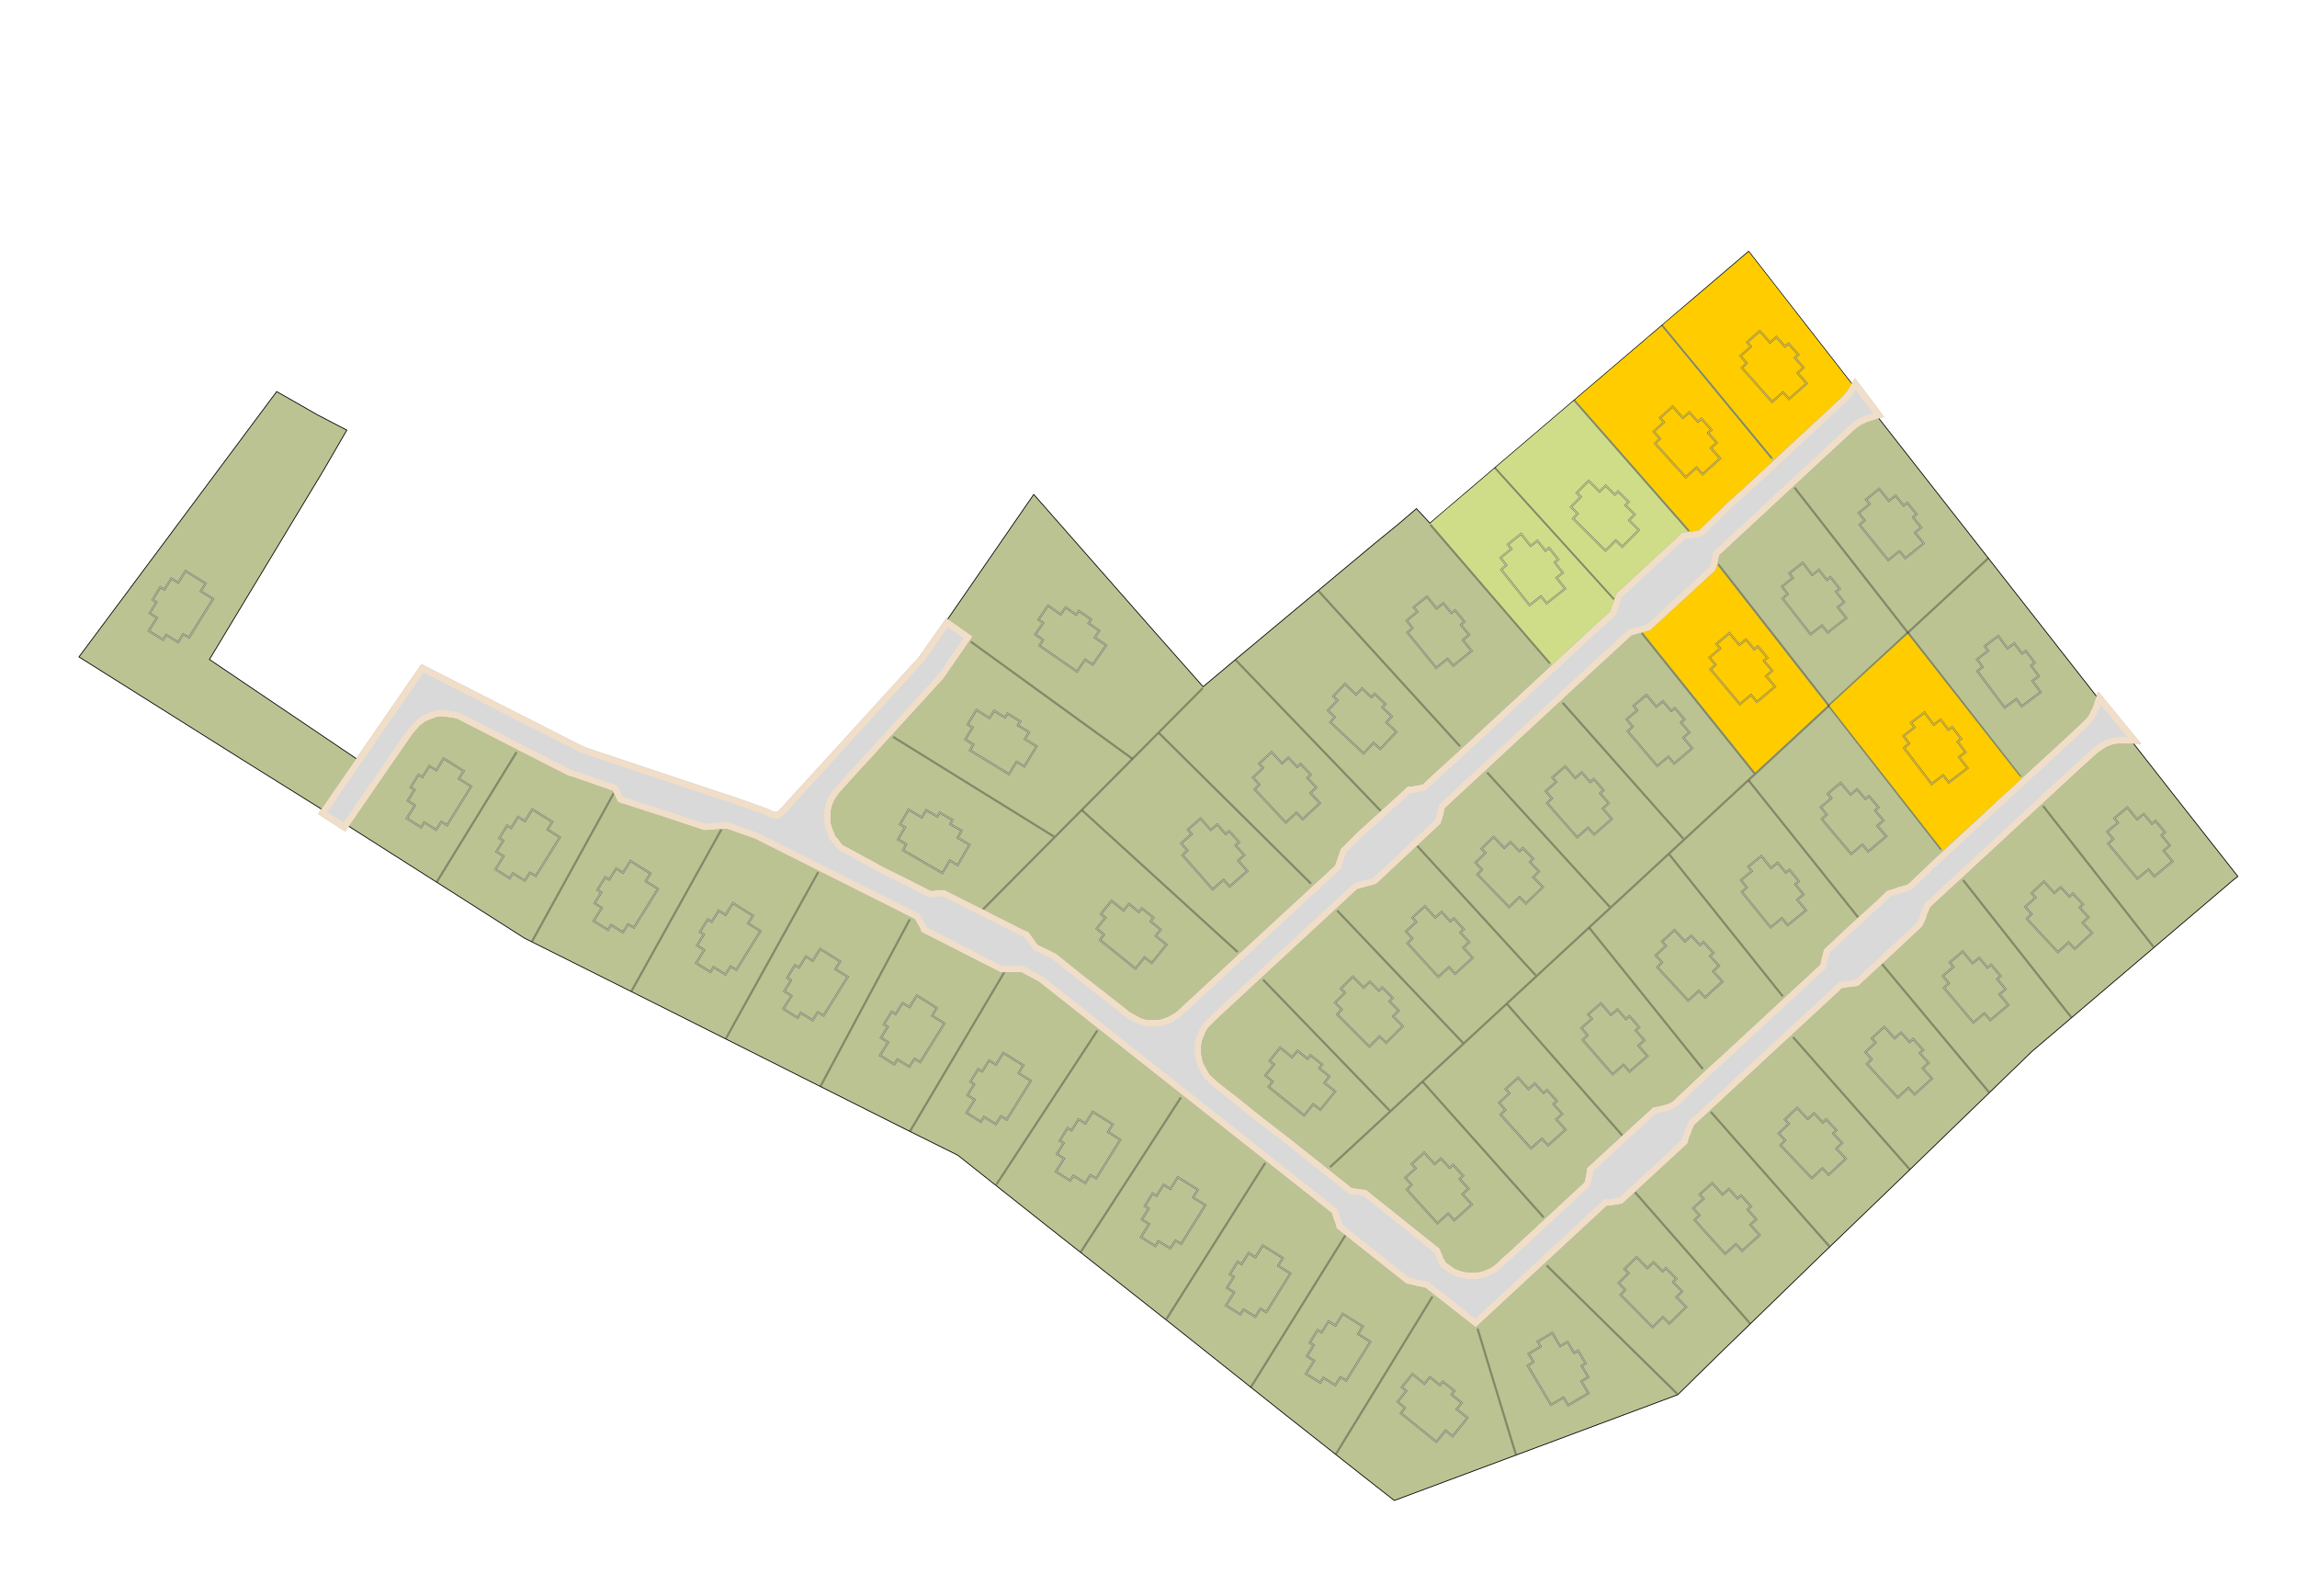 <?xml version="1.0" encoding="UTF-8"?> <svg xmlns="http://www.w3.org/2000/svg" width="3160" height="2196" viewBox="0 0 3160 2196" fill="none"><path d="M108.633 903.677L380.633 538.677L402.633 551.177L437.633 571.177L477.133 591.677L446.133 645.177L288.133 907.177L493.133 1045.68L580.633 917.677L799.133 1030.18L914.633 1068.68L1044.13 1111.68L1070.13 1120.68L1173.63 1006.68L1195.63 982.677L1217.13 958.677L1246.63 926.677L1268.13 903.177L1299.63 857.677L1422.13 680.177L1586.13 866.677L1655.13 944.677L1698.63 908.177L1891.63 747.177L1924.13 720.677L1948.63 699.677L1967.13 719.677L2405.63 345.677L2580.13 569.677L2997.63 1102.68L3078.63 1205.68L3071.63 1211.18L2795.63 1446.18L2607.63 1628.18L2500.63 1731.18L2363.63 1864.18L2308.13 1918.68L2199.63 1959.18L1918.13 2064.18L1876.63 2031.68L1767.63 1945.68L1608.63 1819.18L1428.63 1677.18L1317.63 1589.18L1245.13 1553.18L1123.63 1492.18L919.633 1389.68L721.633 1290.68L623.633 1228.18L465.633 1127.68L331.133 1043.68L108.633 903.677Z" fill="#BBC393"></path><path d="M108.633 903.677L380.633 538.677L402.633 551.177L437.633 571.177L477.133 591.677L446.133 645.177L288.133 907.177L493.133 1045.68L580.633 917.677L799.133 1030.18L914.633 1068.68L1044.13 1111.68L1070.13 1120.68L1173.63 1006.68L1195.63 982.677L1217.13 958.677L1246.63 926.677L1268.13 903.177L1299.63 857.677L1422.13 680.177L1586.13 866.677L1655.13 944.677L1698.63 908.177L1891.63 747.177L1924.13 720.677L1948.63 699.677L1967.13 719.677L2405.63 345.677L2580.13 569.677L2997.63 1102.68L3078.63 1205.68L3071.63 1211.18L2795.63 1446.18L2607.63 1628.18L2500.63 1731.18L2363.63 1864.18L2308.13 1918.68L2199.63 1959.18L1918.13 2064.18L1876.63 2031.68L1767.63 1945.68L1608.63 1819.18L1428.63 1677.18L1317.63 1589.18L1245.13 1553.18L1123.63 1492.18L919.633 1389.68L721.633 1290.68L623.633 1228.18L465.633 1127.68L331.133 1043.68L108.633 903.677Z" stroke="black"></path><path d="M108.633 903.677L380.633 538.677L402.633 551.177L437.633 571.177L477.133 591.677L446.133 645.177L288.133 907.177L493.133 1045.68L580.633 917.677L799.133 1030.18L914.633 1068.68L1044.13 1111.68L1070.13 1120.68L1173.63 1006.68L1195.63 982.677L1217.13 958.677L1246.63 926.677L1268.13 903.177L1299.63 857.677L1422.13 680.177L1586.13 866.677L1655.13 944.677L1698.63 908.177L1891.63 747.177L1924.13 720.677L1948.63 699.677L1967.13 719.677L2405.63 345.677L2580.13 569.677L2997.63 1102.68L3078.63 1205.68L3071.63 1211.18L2795.63 1446.18L2607.63 1628.18L2500.63 1731.18L2363.63 1864.18L2308.13 1918.68L2199.63 1959.18L1918.13 2064.18L1876.63 2031.68L1767.63 1945.68L1608.63 1819.18L1428.63 1677.18L1317.63 1589.18L1245.13 1553.18L1123.63 1492.18L919.633 1389.68L721.633 1290.68L623.633 1228.18L465.633 1127.68L331.133 1043.68L108.633 903.677Z" stroke="black" stroke-opacity="0.2"></path><path d="M998.633 1428.68L1125.63 1199.68" stroke="black" stroke-opacity="0.3" stroke-width="3"></path><path d="M1128.63 1494.68L1251.63 1264.68" stroke="black" stroke-opacity="0.3" stroke-width="3"></path><path d="M1251.63 1556.68L1385.63 1330.68" stroke="black" stroke-opacity="0.3" stroke-width="3"></path><path d="M1370.63 1629.68L1509.63 1417.68" stroke="black" stroke-opacity="0.3" stroke-width="3"></path><path d="M1486.63 1722.68L1624.63 1509.68" stroke="black" stroke-opacity="0.3" stroke-width="3"></path><path d="M1604.63 1814.68L1740.63 1599.68" stroke="black" stroke-opacity="0.3" stroke-width="3"></path><path d="M600.633 1213.68L710.633 1034.68" stroke="black" stroke-opacity="0.3" stroke-width="3"></path><path d="M868.633 1363.68L992.633 1140.68" stroke="black" stroke-opacity="0.3" stroke-width="3"></path><path d="M731.633 1295.68L844.633 1090.68" stroke="black" stroke-opacity="0.3" stroke-width="3"></path><path d="M1720.63 1908.68L1855.63 1691.68" stroke="black" stroke-opacity="0.3" stroke-width="3"></path><path d="M1837.63 2000.68L1970.63 1783.68" stroke="black" stroke-opacity="0.3" stroke-width="3"></path><path d="M2085.63 2001.68L2032.63 1827.68" stroke="black" stroke-opacity="0.3" stroke-width="3"></path><path d="M2307.63 1917.68L2127.56 1740.68" stroke="black" stroke-opacity="0.3" stroke-width="3"></path><path d="M2407.63 1820.68L2243.63 1633.68" stroke="black" stroke-opacity="0.3" stroke-width="3"></path><path d="M2516.74 1714.68L2353.63 1529.68" stroke="black" stroke-opacity="0.3" stroke-width="3"></path><path d="M2627.25 1608.68L2466.63 1426.68" stroke="black" stroke-opacity="0.3" stroke-width="3"></path><path d="M2736.38 1502.68L2583.63 1319.68" stroke="black" stroke-opacity="0.3" stroke-width="3"></path><path d="M2849.63 1399.68L2700.63 1210.68" stroke="black" stroke-opacity="0.3" stroke-width="3"></path><path d="M2413.63 1063.68L2258.63 870.677" stroke="black" stroke-opacity="0.3" stroke-width="3"></path><path d="M2315.63 1153.68L2149.63 966.677" stroke="black" stroke-opacity="0.3" stroke-width="3"></path><path d="M2214.63 1247.68L2045.81 1062.68" stroke="black" stroke-opacity="0.3" stroke-width="3"></path><path d="M2112.63 1341.68L1949.63 1163.68" stroke="black" stroke-opacity="0.3" stroke-width="3"></path><path d="M2012.63 1434.68L1839.63 1252.68" stroke="black" stroke-opacity="0.3" stroke-width="3"></path><path d="M1911.63 1527.68L1737.63 1347.68" stroke="black" stroke-opacity="0.3" stroke-width="3"></path><path d="M1702.63 1309.68L1488.63 1114.68" stroke="black" stroke-opacity="0.3" stroke-width="3"></path><path d="M1803.63 1215.68L1594.63 1008.68" stroke="black" stroke-opacity="0.3" stroke-width="3"></path><path d="M1899.63 1115.68L1699.63 907.677" stroke="black" stroke-opacity="0.3" stroke-width="3"></path><path d="M2008.63 1026.68L1813.63 812.677" stroke="black" stroke-opacity="0.3" stroke-width="3"></path><path d="M2132.4 912.677L1967.63 721.677" stroke="black" stroke-opacity="0.3" stroke-width="3"></path><path d="M2220.63 824.677L2056.63 643.678" stroke="black" stroke-opacity="0.3" stroke-width="3"></path><path d="M2323.63 730.677L2165.63 550.678" stroke="black" stroke-opacity="0.3" stroke-width="3"></path><path d="M2437.63 630.677L2286.63 447.677" stroke="black" stroke-opacity="0.3" stroke-width="3"></path><path d="M1557.63 1043.68L1335.52 882.677" stroke="black" stroke-opacity="0.3" stroke-width="3"></path><path d="M1449.63 1150.68L1228.63 1013.68" stroke="black" stroke-opacity="0.3" stroke-width="3"></path><path d="M1654.63 946.677L1347.63 1255.68" stroke="black" stroke-opacity="0.3" stroke-width="3"></path><path d="M2123.63 1674.68L1957.63 1488.68" stroke="black" stroke-opacity="0.3" stroke-width="3"></path><path d="M2237.63 1568.68L2073.63 1381.68" stroke="black" stroke-opacity="0.3" stroke-width="3"></path><path d="M2342.63 1470.68L2186.63 1276.68" stroke="black" stroke-opacity="0.3" stroke-width="3"></path><path d="M2452.63 1370.68L2296.63 1175.68" stroke="black" stroke-opacity="0.3" stroke-width="3"></path><path d="M2561.63 1268.68L2405.63 1073.68" stroke="black" stroke-opacity="0.3" stroke-width="3"></path><path d="M2670.63 1168.68L2363.63 776.177" stroke="black" stroke-opacity="0.3" stroke-width="3"></path><path d="M2962.63 1302.68L2810.63 1108.68" stroke="black" stroke-opacity="0.3" stroke-width="3"></path><path d="M2779.63 1068.68L2468.63 670.677" stroke="black" stroke-opacity="0.3" stroke-width="3"></path><path d="M2735.63 767.677L1829.63 1605.68" stroke="black" stroke-opacity="0.3" stroke-width="3"></path><path d="M582.633 925.177L450.133 1117.18L472.633 1131.68L523.633 1057.68L560.633 1004.18L571.133 992.177L580.633 984.677L590.633 980.677L598.633 977.677L607.633 976.677L614.633 977.677L624.133 978.677L632.133 980.677L785.633 1059.18L790.133 1060.18L849.133 1080.68L856.633 1096.18L914.133 1114.68L969.633 1133.18L999.133 1131.18H1001.13L1042.13 1145.68L1050.13 1149.68L1264.13 1257.18L1267.63 1262.18L1270.63 1267.68L1273.63 1272.68L1274.63 1275.68L1378.63 1328.68H1383.13H1407.63L1408.13 1329.18L1433.63 1342.68L1840.13 1663.68L1841.13 1667.18L1842.13 1671.18L1843.63 1675.18L1845.63 1680.68L1846.63 1684.68L1938.63 1757.68L1943.63 1758.68L1947.63 1759.68L1951.63 1760.68L1956.63 1761.68L1961.63 1762.68L1964.63 1763.18L2029.63 1814.18L2206.63 1650.18L2214.13 1649.68L2221.63 1648.68L2227.63 1647.68L2294.13 1586.18L2313.63 1568.18L2315.63 1560.68L2316.63 1558.68L2318.63 1554.18L2319.13 1551.68L2320.63 1548.68L2321.63 1546.68L2322.63 1543.18L2523.13 1357.68L2529.13 1351.68L2534.13 1350.68L2539.63 1349.68L2547.63 1348.68L2552.13 1348.18L2605.13 1299.18L2637.13 1269.18L2640.63 1262.18L2641.63 1259.18L2642.63 1255.18L2644.13 1252.18L2645.63 1248.68L2646.63 1246.18L2647.63 1243.18L2852.63 1053.68L2879.63 1029.18L2886.63 1024.18L2895.63 1018.68L2904.13 1015.68L2912.63 1014.18H2926.63L2889.63 969.177L2887.13 976.677L2884.13 982.177L2881.63 987.677L2877.13 994.177L2850.13 1019.68L2801.63 1064.18L2756.13 1106.18L2722.13 1137.68L2665.63 1189.68L2653.63 1201.18L2633.63 1220.18L2629.63 1223.68L2627.63 1224.68L2622.13 1226.68L2618.13 1227.68L2614.13 1228.68L2609.13 1230.68L2600.63 1233.18L2588.63 1244.68L2549.13 1280.68L2517.13 1310.68L2515.13 1318.68L2513.63 1323.68L2512.63 1331.18L2379.13 1454.68L2350.13 1481.18L2306.63 1522.18L2302.63 1524.68L2299.13 1526.18L2295.63 1527.68L2291.13 1528.68L2287.63 1529.68L2283.63 1530.68L2278.13 1531.68L2191.63 1611.18L2190.63 1618.18L2189.13 1624.68L2187.63 1631.18L2079.63 1731.18L2072.13 1737.68L2065.63 1744.18C2064.13 1745.34 2061.03 1747.78 2060.63 1748.18C2060.13 1748.68 2056.63 1750.68 2056.13 1751.18C2055.73 1751.58 2053.97 1752.34 2053.13 1752.68L2051.13 1753.68L2048.63 1754.68L2044.13 1756.68L2039.13 1758.18L2035.63 1758.68L2033.63 1759.68H2029.13H2021.13L2018.13 1759.18L2011.63 1758.18L2004.13 1756.18L1997.13 1753.18L1982.13 1742.68L1980.13 1738.68L1977.63 1734.18L1975.63 1729.18L1973.13 1723.18L1875.63 1645.18L1856.13 1642.68L1768.13 1572.68L1735.63 1547.68L1723.63 1538.18L1697.63 1517.18L1680.13 1503.68L1667.63 1493.68L1658.13 1484.68L1654.63 1479.68L1652.13 1475.18L1648.13 1467.68L1646.63 1464.68L1645.63 1460.68L1644.63 1455.18L1643.63 1452.18V1437.18L1644.63 1433.18L1645.13 1428.68L1646.63 1425.68L1647.63 1422.68L1648.63 1420.68L1649.63 1417.68L1650.63 1415.68L1654.63 1408.68L1668.63 1394.68L1862.63 1215.18L1888.63 1208.18L1974.13 1128.18L1976.13 1122.18L1977.63 1117.18L1978.13 1112.18L1979.63 1107.18L2157.13 942.677L2240.13 866.177L2249.13 863.677L2265.63 859.177L2352.13 779.677L2353.63 775.677L2355.13 768.677L2356.13 763.677L2357.63 758.677L2426.13 695.177L2543.63 586.177L2550.13 580.677L2556.13 576.677L2566.13 572.177L2577.13 568.677L2575.63 566.677L2552.63 536.177L2547.63 544.177L2540.63 552.177L2519.13 572.177L2403.13 679.677L2384.63 696.177L2375.63 704.677L2340.63 738.677H2335.63L2331.63 739.677L2326.63 740.677L2318.13 741.177L2231.63 821.177L2222.63 846.177L2194.63 871.677L2107.63 952.177L2019.63 1033.68L1969.13 1079.68L1961.13 1087.68L1954.13 1088.68L1947.63 1089.68L1945.63 1090.68H1940.13L1932.13 1098.18L1873.63 1151.18L1852.13 1172.68L1844.13 1195.68L1665.13 1360.68L1623.63 1399.18L1611.13 1406.68L1599.63 1410.68L1594.63 1411.68H1590.63L1587.13 1412.18L1575.63 1411.68L1565.63 1408.68L1549.63 1399.68L1523.63 1379.18L1485.13 1349.18L1447.63 1319.18L1421.63 1306.68L1409.13 1289.18L1404.13 1287.18L1297.13 1233.18H1289.13L1285.13 1234.18H1278.13L1247.63 1218.68L1233.63 1211.68L1215.13 1202.68L1152.63 1168.68L1145.63 1159.18L1142.63 1156.18L1140.13 1151.18L1137.63 1144.68L1135.63 1139.18L1134.13 1133.18L1133.63 1125.68L1134.13 1114.68L1135.63 1107.18L1137.63 1101.68L1140.63 1095.18L1147.13 1085.68L1181.13 1048.18L1189.13 1039.68L1217.63 1008.18L1250.13 972.677L1291.13 927.677L1325.63 877.677L1304.13 862.677L1270.63 910.177L1078.13 1121.18L1075.13 1123.68L1069.63 1126.68L1059.63 1124.68L1053.13 1121.18L1009.63 1105.68L973.133 1093.68L872.633 1060.18L799.633 1035.68L582.633 925.177Z" fill="#D9D9D9"></path><path d="M582.633 925.177L450.133 1117.18L472.633 1131.68L523.633 1057.68L560.633 1004.18L571.133 992.177L580.633 984.677L590.633 980.677L598.633 977.677L607.633 976.677L614.633 977.677L624.133 978.677L632.133 980.677L785.633 1059.18L790.133 1060.18L849.133 1080.68L856.633 1096.18L914.133 1114.68L969.633 1133.18L999.133 1131.18H1001.13L1042.13 1145.68L1050.13 1149.68L1264.13 1257.18L1267.63 1262.18L1270.63 1267.68L1273.63 1272.68L1274.63 1275.68L1378.63 1328.68H1383.13H1407.63L1408.13 1329.18L1433.63 1342.68L1840.13 1663.68L1841.13 1667.18L1842.13 1671.18L1843.63 1675.18L1845.63 1680.68L1846.63 1684.68L1938.63 1757.68L1943.63 1758.68L1947.63 1759.68L1951.63 1760.68L1956.63 1761.68L1961.63 1762.68L1964.63 1763.18L2029.63 1814.18L2206.63 1650.18L2214.13 1649.68L2221.63 1648.68L2227.63 1647.68L2294.13 1586.18L2313.63 1568.18L2315.63 1560.68L2316.63 1558.68L2318.63 1554.18L2319.13 1551.68L2320.63 1548.68L2321.63 1546.68L2322.63 1543.18L2523.13 1357.68L2529.13 1351.68L2534.13 1350.68L2539.63 1349.68L2547.63 1348.68L2552.13 1348.18L2605.13 1299.18L2637.13 1269.18L2640.63 1262.18L2641.63 1259.18L2642.63 1255.18L2644.13 1252.18L2645.63 1248.68L2646.63 1246.18L2647.63 1243.18L2852.63 1053.68L2879.63 1029.18L2886.63 1024.18L2895.63 1018.68L2904.13 1015.68L2912.63 1014.18H2926.63L2889.63 969.177L2887.13 976.677L2884.13 982.177L2881.63 987.677L2877.13 994.177L2850.13 1019.68L2801.63 1064.18L2756.13 1106.18L2722.13 1137.68L2665.63 1189.68L2653.63 1201.18L2633.63 1220.18L2629.63 1223.68L2627.63 1224.68L2622.13 1226.68L2618.13 1227.68L2614.13 1228.68L2609.13 1230.68L2600.63 1233.18L2588.63 1244.68L2549.13 1280.68L2517.13 1310.68L2515.13 1318.68L2513.63 1323.68L2512.63 1331.18L2379.13 1454.68L2350.13 1481.18L2306.63 1522.18L2302.63 1524.68L2299.13 1526.18L2295.63 1527.68L2291.13 1528.68L2287.63 1529.68L2283.63 1530.68L2278.13 1531.68L2191.63 1611.18L2190.63 1618.18L2189.13 1624.68L2187.63 1631.18L2079.63 1731.18L2072.13 1737.68L2065.63 1744.18C2064.13 1745.34 2061.03 1747.78 2060.63 1748.18C2060.13 1748.68 2056.63 1750.68 2056.13 1751.18C2055.73 1751.58 2053.97 1752.34 2053.13 1752.68L2051.13 1753.68L2048.63 1754.68L2044.13 1756.68L2039.13 1758.18L2035.63 1758.68L2033.63 1759.68H2029.13H2021.13L2018.13 1759.18L2011.63 1758.18L2004.13 1756.18L1997.13 1753.18L1982.13 1742.68L1980.13 1738.68L1977.63 1734.18L1975.63 1729.18L1973.13 1723.18L1875.63 1645.18L1856.13 1642.68L1768.13 1572.68L1735.63 1547.68L1723.63 1538.18L1697.63 1517.18L1680.13 1503.68L1667.63 1493.68L1658.13 1484.68L1654.63 1479.68L1652.13 1475.18L1648.13 1467.68L1646.63 1464.68L1645.63 1460.68L1644.63 1455.18L1643.63 1452.18V1437.18L1644.63 1433.18L1645.13 1428.68L1646.63 1425.68L1647.63 1422.68L1648.63 1420.68L1649.63 1417.68L1650.63 1415.68L1654.63 1408.68L1668.63 1394.68L1862.63 1215.18L1888.63 1208.18L1974.13 1128.18L1976.13 1122.18L1977.63 1117.18L1978.13 1112.18L1979.63 1107.18L2157.13 942.677L2240.13 866.177L2249.13 863.677L2265.63 859.177L2352.13 779.677L2353.63 775.677L2355.13 768.677L2356.13 763.677L2357.63 758.677L2426.13 695.177L2543.63 586.177L2550.13 580.677L2556.13 576.677L2566.13 572.177L2577.13 568.677L2575.63 566.677L2552.63 536.177L2547.63 544.177L2540.63 552.177L2519.13 572.177L2403.13 679.677L2384.63 696.177L2375.63 704.677L2340.63 738.677H2335.63L2331.63 739.677L2326.63 740.677L2318.13 741.177L2231.63 821.177L2222.63 846.177L2194.63 871.677L2107.63 952.177L2019.63 1033.68L1969.13 1079.68L1961.13 1087.68L1954.13 1088.68L1947.63 1089.68L1945.63 1090.68H1940.13L1932.13 1098.18L1873.63 1151.18L1852.13 1172.68L1844.13 1195.68L1665.13 1360.68L1623.63 1399.18L1611.13 1406.68L1599.63 1410.68L1594.63 1411.68H1590.63L1587.13 1412.18L1575.63 1411.68L1565.63 1408.68L1549.63 1399.68L1523.63 1379.18L1485.13 1349.18L1447.63 1319.18L1421.63 1306.68L1409.13 1289.18L1404.13 1287.18L1297.13 1233.18H1289.13L1285.13 1234.18H1278.13L1247.63 1218.68L1233.63 1211.68L1215.13 1202.68L1152.63 1168.68L1145.63 1159.18L1142.63 1156.18L1140.13 1151.18L1137.63 1144.68L1135.63 1139.18L1134.13 1133.18L1133.63 1125.68L1134.13 1114.68L1135.63 1107.18L1137.63 1101.68L1140.63 1095.18L1147.13 1085.68L1181.13 1048.18L1189.13 1039.68L1217.63 1008.18L1250.13 972.677L1291.13 927.677L1325.63 877.677L1304.13 862.677L1270.63 910.177L1078.13 1121.18L1075.13 1123.68L1069.63 1126.68L1059.63 1124.68L1053.13 1121.18L1009.63 1105.68L973.133 1093.68L872.633 1060.18L799.633 1035.68L582.633 925.177Z" stroke="black" stroke-opacity="0.3" stroke-width="18"></path><path d="M582.633 925.177L450.133 1117.18L472.633 1131.68L523.633 1057.68L560.633 1004.18L571.133 992.177L580.633 984.677L590.633 980.677L598.633 977.677L607.633 976.677L614.633 977.677L624.133 978.677L632.133 980.677L785.633 1059.18L790.133 1060.18L849.133 1080.68L856.633 1096.18L914.133 1114.68L969.633 1133.18L999.133 1131.18H1001.13L1042.13 1145.68L1050.13 1149.68L1264.13 1257.18L1267.63 1262.18L1270.63 1267.68L1273.63 1272.68L1274.63 1275.68L1378.63 1328.68H1383.13H1407.63L1408.13 1329.18L1433.63 1342.68L1840.13 1663.68L1841.13 1667.18L1842.13 1671.18L1843.63 1675.18L1845.63 1680.68L1846.63 1684.68L1938.63 1757.68L1943.63 1758.68L1947.63 1759.68L1951.63 1760.68L1956.63 1761.68L1961.63 1762.68L1964.63 1763.18L2029.63 1814.18L2206.63 1650.18L2214.13 1649.68L2221.63 1648.68L2227.63 1647.68L2294.13 1586.18L2313.63 1568.18L2315.63 1560.68L2316.63 1558.68L2318.63 1554.18L2319.13 1551.68L2320.63 1548.68L2321.63 1546.68L2322.63 1543.18L2523.13 1357.68L2529.13 1351.68L2534.13 1350.68L2539.63 1349.68L2547.63 1348.68L2552.13 1348.18L2605.13 1299.18L2637.13 1269.18L2640.63 1262.18L2641.63 1259.18L2642.63 1255.18L2644.13 1252.18L2645.63 1248.68L2646.63 1246.18L2647.63 1243.18L2852.63 1053.68L2879.63 1029.18L2886.63 1024.18L2895.63 1018.68L2904.13 1015.68L2912.63 1014.18H2926.63L2889.63 969.177L2887.13 976.677L2884.13 982.177L2881.63 987.677L2877.13 994.177L2850.13 1019.68L2801.63 1064.18L2756.13 1106.18L2722.13 1137.68L2665.63 1189.68L2653.63 1201.18L2633.63 1220.18L2629.63 1223.68L2627.63 1224.68L2622.13 1226.68L2618.13 1227.68L2614.13 1228.68L2609.13 1230.68L2600.63 1233.18L2588.63 1244.68L2549.13 1280.68L2517.13 1310.68L2515.13 1318.68L2513.63 1323.68L2512.63 1331.18L2379.13 1454.68L2350.13 1481.18L2306.63 1522.18L2302.63 1524.68L2299.13 1526.18L2295.63 1527.68L2291.13 1528.68L2287.63 1529.68L2283.63 1530.68L2278.13 1531.68L2191.63 1611.18L2190.63 1618.18L2189.13 1624.68L2187.63 1631.18L2079.63 1731.18L2072.13 1737.68L2065.63 1744.18C2064.13 1745.34 2061.03 1747.78 2060.63 1748.18C2060.13 1748.68 2056.63 1750.68 2056.13 1751.18C2055.73 1751.58 2053.97 1752.34 2053.13 1752.68L2051.13 1753.68L2048.63 1754.68L2044.13 1756.68L2039.13 1758.18L2035.63 1758.68L2033.63 1759.68H2029.13H2021.13L2018.13 1759.18L2011.63 1758.18L2004.13 1756.18L1997.13 1753.18L1982.13 1742.68L1980.13 1738.68L1977.63 1734.18L1975.63 1729.18L1973.13 1723.18L1875.63 1645.18L1856.13 1642.68L1768.13 1572.68L1735.63 1547.68L1723.63 1538.18L1697.63 1517.18L1680.13 1503.68L1667.63 1493.68L1658.13 1484.68L1654.63 1479.68L1652.13 1475.18L1648.13 1467.68L1646.63 1464.68L1645.63 1460.68L1644.63 1455.18L1643.63 1452.18V1437.18L1644.63 1433.18L1645.13 1428.68L1646.63 1425.68L1647.63 1422.68L1648.63 1420.68L1649.63 1417.68L1650.63 1415.68L1654.63 1408.68L1668.63 1394.68L1862.63 1215.18L1888.63 1208.18L1974.13 1128.18L1976.13 1122.18L1977.63 1117.18L1978.13 1112.18L1979.63 1107.18L2157.13 942.677L2240.13 866.177L2249.13 863.677L2265.63 859.177L2352.13 779.677L2353.63 775.677L2355.13 768.677L2356.13 763.677L2357.63 758.677L2426.13 695.177L2543.63 586.177L2550.13 580.677L2556.13 576.677L2566.13 572.177L2577.13 568.677L2575.63 566.677L2552.63 536.177L2547.63 544.177L2540.63 552.177L2519.13 572.177L2403.13 679.677L2384.63 696.177L2375.63 704.677L2340.63 738.677H2335.63L2331.63 739.677L2326.63 740.677L2318.13 741.177L2231.63 821.177L2222.63 846.177L2194.63 871.677L2107.63 952.177L2019.63 1033.68L1969.13 1079.68L1961.13 1087.68L1954.13 1088.68L1947.63 1089.68L1945.63 1090.68H1940.13L1932.13 1098.18L1873.63 1151.18L1852.13 1172.68L1844.13 1195.68L1665.13 1360.68L1623.63 1399.18L1611.13 1406.68L1599.63 1410.68L1594.63 1411.68H1590.63L1587.13 1412.18L1575.63 1411.68L1565.63 1408.68L1549.63 1399.68L1523.63 1379.18L1485.13 1349.18L1447.63 1319.18L1421.63 1306.68L1409.13 1289.18L1404.13 1287.18L1297.13 1233.18H1289.13L1285.13 1234.18H1278.13L1247.63 1218.68L1233.63 1211.68L1215.13 1202.68L1152.63 1168.68L1145.63 1159.18L1142.63 1156.18L1140.13 1151.18L1137.63 1144.68L1135.63 1139.18L1134.13 1133.18L1133.63 1125.68L1134.13 1114.68L1135.63 1107.18L1137.63 1101.68L1140.63 1095.18L1147.13 1085.68L1181.13 1048.18L1189.13 1039.68L1217.63 1008.18L1250.13 972.677L1291.13 927.677L1325.63 877.677L1304.13 862.677L1270.63 910.177L1078.13 1121.18L1075.13 1123.68L1069.63 1126.68L1059.63 1124.68L1053.13 1121.18L1009.63 1105.68L973.133 1093.68L872.633 1060.18L799.633 1035.68L582.633 925.177Z" stroke="#F1DEC8" stroke-width="18"></path><path d="M582.633 925.177L450.133 1117.18L472.633 1131.68L523.633 1057.68L560.633 1004.18L571.133 992.177L580.633 984.677L590.633 980.677L598.633 977.677L607.633 976.677L614.633 977.677L624.133 978.677L632.133 980.677L785.633 1059.18L790.133 1060.18L849.133 1080.68L856.633 1096.18L914.133 1114.68L969.633 1133.18L999.133 1131.18H1001.13L1042.13 1145.68L1050.13 1149.68L1264.13 1257.18L1267.63 1262.18L1270.63 1267.68L1273.63 1272.68L1274.63 1275.68L1378.63 1328.68H1383.13H1407.63L1408.13 1329.18L1433.63 1342.68L1840.13 1663.68L1841.13 1667.18L1842.13 1671.18L1843.63 1675.18L1845.63 1680.68L1846.63 1684.68L1938.63 1757.68L1943.63 1758.68L1947.63 1759.68L1951.63 1760.68L1956.63 1761.68L1961.63 1762.68L1964.63 1763.18L2029.63 1814.18L2206.63 1650.18L2214.13 1649.68L2221.63 1648.68L2227.63 1647.68L2294.13 1586.18L2313.63 1568.18L2315.63 1560.68L2316.63 1558.68L2318.63 1554.18L2319.13 1551.68L2320.63 1548.68L2321.63 1546.68L2322.63 1543.18L2523.13 1357.68L2529.13 1351.68L2534.13 1350.68L2539.63 1349.68L2547.63 1348.68L2552.13 1348.18L2605.13 1299.18L2637.13 1269.18L2640.63 1262.18L2641.63 1259.18L2642.63 1255.18L2644.13 1252.18L2645.63 1248.68L2646.63 1246.18L2647.63 1243.18L2852.63 1053.68L2879.63 1029.18L2886.63 1024.18L2895.63 1018.68L2904.13 1015.68L2912.63 1014.18H2926.63L2889.63 969.177L2887.13 976.677L2884.13 982.177L2881.63 987.677L2877.13 994.177L2850.13 1019.68L2801.63 1064.18L2756.13 1106.18L2722.13 1137.68L2665.63 1189.68L2653.63 1201.18L2633.63 1220.18L2629.63 1223.68L2627.63 1224.68L2622.13 1226.68L2618.13 1227.68L2614.13 1228.68L2609.13 1230.68L2600.63 1233.18L2588.63 1244.68L2549.13 1280.68L2517.13 1310.68L2515.13 1318.68L2513.63 1323.68L2512.63 1331.18L2379.13 1454.68L2350.13 1481.18L2306.63 1522.18L2302.63 1524.68L2299.13 1526.18L2295.63 1527.68L2291.13 1528.68L2287.63 1529.68L2283.63 1530.68L2278.13 1531.68L2191.63 1611.18L2190.63 1618.18L2189.13 1624.68L2187.63 1631.18L2079.63 1731.18L2072.13 1737.68L2065.63 1744.18C2064.13 1745.34 2061.03 1747.78 2060.63 1748.18C2060.13 1748.68 2056.63 1750.68 2056.13 1751.18C2055.73 1751.58 2053.97 1752.34 2053.13 1752.68L2051.13 1753.68L2048.63 1754.68L2044.13 1756.68L2039.13 1758.18L2035.63 1758.68L2033.63 1759.68H2029.13H2021.13L2018.13 1759.18L2011.63 1758.18L2004.13 1756.18L1997.13 1753.18L1982.13 1742.68L1980.13 1738.68L1977.63 1734.18L1975.63 1729.18L1973.13 1723.18L1875.63 1645.18L1856.13 1642.68L1768.13 1572.68L1735.63 1547.68L1723.63 1538.18L1697.63 1517.18L1680.13 1503.68L1667.63 1493.68L1658.13 1484.68L1654.63 1479.68L1652.13 1475.18L1648.13 1467.68L1646.63 1464.68L1645.63 1460.68L1644.63 1455.18L1643.63 1452.18V1437.18L1644.63 1433.18L1645.13 1428.68L1646.63 1425.68L1647.63 1422.68L1648.63 1420.68L1649.63 1417.68L1650.63 1415.68L1654.63 1408.68L1668.63 1394.68L1862.63 1215.18L1888.63 1208.18L1974.13 1128.18L1976.13 1122.18L1977.63 1117.18L1978.13 1112.18L1979.63 1107.18L2157.13 942.677L2240.13 866.177L2249.13 863.677L2265.63 859.177L2352.13 779.677L2353.63 775.677L2355.13 768.677L2356.13 763.677L2357.63 758.677L2426.13 695.177L2543.63 586.177L2550.13 580.677L2556.13 576.677L2566.13 572.177L2577.13 568.677L2575.63 566.677L2552.63 536.177L2547.63 544.177L2540.63 552.177L2519.13 572.177L2403.13 679.677L2384.63 696.177L2375.63 704.677L2340.63 738.677H2335.63L2331.63 739.677L2326.63 740.677L2318.13 741.177L2231.63 821.177L2222.63 846.177L2194.63 871.677L2107.63 952.177L2019.63 1033.68L1969.13 1079.68L1961.13 1087.68L1954.13 1088.68L1947.63 1089.68L1945.63 1090.68H1940.13L1932.13 1098.18L1873.63 1151.18L1852.13 1172.68L1844.13 1195.68L1665.13 1360.68L1623.63 1399.18L1611.13 1406.68L1599.63 1410.68L1594.63 1411.68H1590.63L1587.13 1412.18L1575.63 1411.68L1565.63 1408.68L1549.63 1399.68L1523.63 1379.18L1485.13 1349.18L1447.63 1319.18L1421.63 1306.68L1409.13 1289.18L1404.13 1287.18L1297.13 1233.18H1289.13L1285.13 1234.18H1278.13L1247.63 1218.68L1233.63 1211.68L1215.13 1202.68L1152.63 1168.68L1145.63 1159.18L1142.63 1156.18L1140.13 1151.18L1137.63 1144.68L1135.63 1139.18L1134.13 1133.18L1133.63 1125.68L1134.13 1114.68L1135.63 1107.18L1137.63 1101.68L1140.63 1095.18L1147.13 1085.68L1181.13 1048.18L1189.13 1039.68L1217.63 1008.18L1250.13 972.677L1291.13 927.677L1325.63 877.677L1304.13 862.677L1270.63 910.177L1078.13 1121.18L1075.13 1123.68L1069.63 1126.68L1059.63 1124.68L1053.13 1121.18L1009.63 1105.68L973.133 1093.68L872.633 1060.18L799.633 1035.68L582.633 925.177Z" fill="#D9D9D9"></path><path d="M2163.63 552.677L2164.63 551.677L2322.13 731.177L2322.13 731.677L2325.63 731.677L2317.13 732.177L2314.63 732.177L2314.13 732.677L2306.13 740.177L2297.63 747.677L2289.63 755.177L2281.63 762.677L2276.13 767.677L2272.13 771.677L2267.63 775.677L2263.13 779.677L2257.13 785.177L2251.13 790.677L2245.63 795.677L2238.13 802.677L2235.13 805.677L2231.13 809.177L2224.13 815.677L2222.13 821.177L2221.13 823.177L2058.13 643.177L2058.13 642.677L2109.13 599.177L2163.63 552.677Z" fill="#CFDD88"></path><path d="M2524.63 554.677L2440.63 632.177L2439.13 630.177L2287.63 446.677L2335.13 406.677L2405.63 346.677L2440.13 390.677L2485.13 448.677L2547.13 528.177L2540.63 538.677L2534.63 545.177L2524.63 554.677Z" fill="#FFCC00"></path><path d="M2438.63 634.177L2285.63 448.677L2274.63 458.177L2269.13 462.677L2267.13 464.177L2266.13 465.177L2261.13 469.677L2255.13 474.677L2248.13 480.677L2244.63 483.677L2231.63 494.677L2211.63 511.677L2210.63 512.677L2204.13 518.177L2184.13 535.177L2167.13 549.677V550.177L2319.13 723.177L2324.63 729.677L2322.63 731.677H2325.63L2330.13 730.677L2334.63 729.677H2337.13L2347.63 719.177L2354.63 712.677L2359.63 707.677L2367.63 700.177L2372.63 695.177L2385.13 683.677L2399.13 671.177L2408.63 662.177L2422.13 649.677L2434.13 638.677L2438.63 634.677V634.177Z" fill="#FFCC00"></path><path d="M2215.63 840.177L2221.13 824.177L2219.63 825.677L2055.63 644.677L2051.13 648.677L2034.13 663.177L2019.63 675.677L2011.13 682.677L2007.13 686.177L2003.13 689.677L1997.13 694.677L1990.63 700.177L1987.13 703.177L1979.63 709.677L1975.63 713.177L1972.13 716.177L1969.13 718.677L1968.13 719.677L2050.13 815.177L2131.63 909.677L2135.63 914.177L2136.13 913.677L2146.13 904.177L2164.63 886.677L2180.13 872.677L2200.13 854.677L2214.63 841.177L2215.63 840.177Z" fill="#CFDD88"></path><path d="M2414.64 1062.53L2260.04 870.029L2270.12 867.279L2359.8 784.857L2362.29 778.228L2362.52 777.189L2513.91 970.725L2414.64 1062.53Z" fill="#FFCC00"></path><path d="M2672.75 1170.04L2516.66 970.815L2624.42 872.161L2780.88 1071.05L2672.75 1170.04Z" fill="#FFCC00"></path><path d="M2303.34 1049.13L2326.76 1029.27L2314.32 1014.78L2322.89 1007.48L2311.16 993.709L2315.99 989.52L2304.03 975.392L2299.08 979.46L2287.59 965.935L2278.53 973.473L2264.89 957.292L2248.47 971.173L2253.73 977.212L2239 989.777L2247.38 999.8L2240.49 1006.02L2279.98 1052.52L2295.2 1039.59L2303.34 1049.13Z" stroke="#757575" stroke-width="0.84" stroke-linecap="round" stroke-linejoin="round"></path><path d="M2303.08 1051.9L2329.53 1029.52L2317.2 1014.91L2325.66 1007.73L2313.93 993.962L2318.88 989.773L2304.16 972.505L2299.33 976.694L2287.84 963.169L2278.78 970.707L2265.14 954.406L2245.7 970.92L2250.85 977.078L2236.24 989.524L2244.61 999.666L2237.73 1005.89L2279.73 1055.28L2294.94 1042.36L2303.08 1051.9Z" stroke="#757575" stroke-width="0.72" stroke-linecap="round" stroke-linejoin="round"></path><path d="M2781.58 970.304L2806.18 951.915L2794.65 936.687L2803.66 929.927L2792.8 915.466L2797.87 911.582L2786.8 896.745L2781.61 900.501L2770.97 886.296L2761.47 893.264L2748.85 876.276L2731.6 889.122L2736.49 895.472L2721.01 907.109L2728.76 917.627L2721.5 923.417L2758.06 972.247L2774.04 960.282L2781.58 970.304Z" stroke="#757575" stroke-width="0.84" stroke-linecap="round" stroke-linejoin="round"></path><path d="M2781.16 973.048L2808.93 952.338L2797.52 936.997L2806.4 930.349L2795.54 915.888L2800.74 912.012L2787.11 893.872L2782.03 897.756L2771.39 883.551L2761.89 890.519L2749.28 873.41L2728.86 888.699L2733.62 895.162L2718.27 906.686L2726 917.324L2718.75 923.114L2757.64 974.991L2773.62 963.026L2781.16 973.048Z" stroke="#757575" stroke-width="0.72" stroke-linecap="round" stroke-linejoin="round"></path><path d="M2738.23 1402.18L2761.71 1382.37L2749.29 1367.85L2757.88 1360.57L2746.19 1346.77L2751.03 1342.6L2739.09 1328.44L2734.13 1332.5L2722.68 1318.95L2713.6 1326.46L2700 1310.25L2683.54 1324.09L2688.8 1330.15L2674.04 1342.68L2682.39 1352.72L2675.49 1358.93L2714.87 1405.51L2730.12 1392.62L2738.23 1402.18Z" stroke="#757575" stroke-width="0.84" stroke-linecap="round" stroke-linejoin="round"></path><path d="M2737.97 1404.94L2764.47 1382.63L2752.18 1367.99L2760.65 1360.83L2748.95 1347.03L2753.91 1342.86L2739.23 1325.55L2734.39 1329.73L2722.94 1316.18L2713.86 1323.7L2700.26 1307.37L2680.78 1323.83L2685.91 1330L2671.27 1342.42L2679.62 1352.58L2672.72 1358.79L2714.61 1408.27L2729.86 1395.38L2737.97 1404.94Z" stroke="#757575" stroke-width="0.72" stroke-linecap="round" stroke-linejoin="round"></path><path d="M1763.6 1730.9L1737.53 1714.66L1727.53 1730.93L1717.96 1725L1708.43 1740.37L1702.97 1737.05L1693.17 1752.75L1698.55 1756.23L1689.18 1771.3L1699.12 1777.62L1687.88 1795.55L1706.11 1806.95L1710.25 1800.09L1726.72 1810.28L1733.7 1799.25L1741.73 1803.9L1773.95 1752.1L1757 1741.56L1763.6 1730.9Z" stroke="#757575" stroke-width="0.84" stroke-linecap="round" stroke-linejoin="round"></path><path d="M1766.31 1730.3L1736.93 1711.95L1726.77 1728.14L1717.36 1722.29L1707.83 1737.66L1702.33 1734.22L1690.38 1753.51L1695.84 1756.83L1686.47 1771.9L1696.41 1778.22L1685.05 1796.19L1706.72 1809.66L1711.01 1802.88L1727.32 1813L1734.42 1801.92L1742.45 1806.58L1776.66 1751.5L1759.71 1740.96L1766.31 1730.3Z" stroke="#757575" stroke-width="0.72" stroke-linecap="round" stroke-linejoin="round"></path><path d="M1287.6 1386.9L1261.53 1370.66L1251.53 1386.93L1241.96 1381L1232.43 1396.37L1226.97 1393.05L1217.17 1408.75L1222.55 1412.23L1213.18 1427.3L1223.12 1433.62L1211.88 1451.55L1230.11 1462.95L1234.25 1456.09L1250.72 1466.28L1257.7 1455.25L1265.73 1459.9L1297.95 1408.11L1281 1397.56L1287.6 1386.9Z" stroke="#757575" stroke-width="0.84" stroke-linecap="round" stroke-linejoin="round"></path><path d="M1290.31 1386.3L1260.93 1367.95L1250.77 1384.14L1241.36 1378.29L1231.83 1393.66L1226.33 1390.22L1214.38 1409.51L1219.84 1412.83L1210.47 1427.9L1220.41 1434.22L1209.05 1452.19L1230.72 1465.66L1235.01 1458.88L1251.32 1469L1258.42 1457.92L1266.45 1462.58L1300.66 1407.5L1283.71 1396.96L1290.31 1386.3Z" stroke="#757575" stroke-width="0.72" stroke-linecap="round" stroke-linejoin="round"></path><path d="M281.598 802.9L255.529 786.656L245.529 802.933L235.96 796.997L226.432 812.367L220.968 809.046L211.167 824.755L216.552 828.227L207.181 843.296L217.124 849.618L205.88 867.549L224.112 878.949L228.255 872.091L244.718 882.284L251.705 871.248L259.734 875.904L291.95 824.105L274.998 813.562L281.598 802.9Z" stroke="#757575" stroke-width="0.84" stroke-linecap="round" stroke-linejoin="round"></path><path d="M284.308 802.297L254.925 783.945L244.774 800.143L235.356 794.286L225.828 809.656L220.328 806.221L208.377 825.509L213.841 828.831L204.469 843.899L214.413 850.222L203.054 868.188L224.715 881.66L229.009 874.881L245.321 884.995L252.423 873.923L260.452 878.579L294.661 823.502L277.708 812.958L284.308 802.297Z" stroke="#757575" stroke-width="0.72" stroke-linecap="round" stroke-linejoin="round"></path><path d="M636.598 1060.9L610.529 1044.66L600.529 1060.93L590.96 1055L581.432 1070.37L575.968 1067.05L566.167 1082.75L571.552 1086.23L562.181 1101.3L572.124 1107.62L560.88 1125.55L579.112 1136.95L583.255 1130.09L599.718 1140.28L606.705 1129.25L614.734 1133.9L646.95 1082.1L629.998 1071.56L636.598 1060.9Z" stroke="#757575" stroke-width="0.84" stroke-linecap="round" stroke-linejoin="round"></path><path d="M639.308 1060.3L609.925 1041.95L599.774 1058.14L590.356 1052.29L580.828 1067.66L575.328 1064.22L563.377 1083.51L568.841 1086.83L559.469 1101.9L569.413 1108.22L558.054 1126.19L579.715 1139.66L584.009 1132.88L600.321 1143L607.423 1131.92L615.452 1136.58L649.661 1081.5L632.708 1070.96L639.308 1060.3Z" stroke="#757575" stroke-width="0.72" stroke-linecap="round" stroke-linejoin="round"></path><path d="M758.598 1130.9L732.529 1114.66L722.529 1130.93L712.96 1125L703.432 1140.37L697.968 1137.05L688.167 1152.75L693.552 1156.23L684.181 1171.3L694.124 1177.62L682.88 1195.55L701.112 1206.95L705.255 1200.09L721.718 1210.28L728.705 1199.25L736.734 1203.9L768.95 1152.1L751.998 1141.56L758.598 1130.9Z" stroke="#757575" stroke-width="0.84" stroke-linecap="round" stroke-linejoin="round"></path><path d="M761.308 1130.3L731.925 1111.95L721.774 1128.14L712.356 1122.29L702.828 1137.66L697.328 1134.22L685.377 1153.51L690.841 1156.83L681.469 1171.9L691.413 1178.22L680.054 1196.19L701.715 1209.66L706.009 1202.88L722.321 1213L729.423 1201.92L737.452 1206.58L771.661 1151.5L754.708 1140.96L761.308 1130.3Z" stroke="#757575" stroke-width="0.72" stroke-linecap="round" stroke-linejoin="round"></path><path d="M893.598 1201.9L867.529 1185.66L857.529 1201.93L847.96 1196L838.432 1211.37L832.968 1208.05L823.167 1223.75L828.553 1227.23L819.181 1242.3L829.124 1248.62L817.88 1266.55L836.112 1277.95L840.255 1271.09L856.718 1281.28L863.705 1270.25L871.734 1274.9L903.95 1223.1L886.998 1212.56L893.598 1201.9Z" stroke="#757575" stroke-width="0.84" stroke-linecap="round" stroke-linejoin="round"></path><path d="M896.308 1201.3L866.925 1182.95L856.775 1199.14L847.357 1193.29L837.828 1208.66L832.328 1205.22L820.378 1224.51L825.841 1227.83L816.469 1242.9L826.413 1249.22L815.054 1267.19L836.716 1280.66L841.009 1273.88L857.321 1284L864.423 1272.92L872.452 1277.58L906.661 1222.5L889.708 1211.96L896.308 1201.3Z" stroke="#757575" stroke-width="0.72" stroke-linecap="round" stroke-linejoin="round"></path><path d="M1034.6 1259.9L1008.53 1243.66L998.529 1259.93L988.96 1254L979.432 1269.37L973.968 1266.05L964.167 1281.75L969.552 1285.23L960.181 1300.3L970.124 1306.62L958.88 1324.55L977.112 1335.95L981.255 1329.09L997.718 1339.28L1004.7 1328.25L1012.73 1332.9L1044.95 1281.1L1028 1270.56L1034.6 1259.9Z" stroke="#757575" stroke-width="0.84" stroke-linecap="round" stroke-linejoin="round"></path><path d="M1037.31 1259.3L1007.93 1240.95L997.774 1257.14L988.356 1251.29L978.828 1266.66L973.328 1263.22L961.377 1282.51L966.841 1285.83L957.469 1300.9L967.413 1307.22L956.054 1325.19L977.715 1338.66L982.009 1331.88L998.321 1342L1005.42 1330.92L1013.45 1335.58L1047.66 1280.5L1030.71 1269.96L1037.31 1259.3Z" stroke="#757575" stroke-width="0.72" stroke-linecap="round" stroke-linejoin="round"></path><path d="M1154.6 1322.9L1128.53 1306.66L1118.53 1322.93L1108.96 1317L1099.43 1332.37L1093.97 1329.05L1084.17 1344.75L1089.55 1348.23L1080.18 1363.3L1090.12 1369.62L1078.88 1387.55L1097.11 1398.95L1101.25 1392.09L1117.72 1402.28L1124.7 1391.25L1132.73 1395.9L1164.95 1344.1L1148 1333.56L1154.6 1322.9Z" stroke="#757575" stroke-width="0.84" stroke-linecap="round" stroke-linejoin="round"></path><path d="M1157.31 1322.3L1127.93 1303.95L1117.77 1320.14L1108.36 1314.29L1098.83 1329.66L1093.33 1326.22L1081.38 1345.51L1086.84 1348.83L1077.47 1363.9L1087.41 1370.22L1076.05 1388.19L1097.72 1401.66L1102.01 1394.88L1118.32 1405L1125.42 1393.92L1133.45 1398.58L1167.66 1343.5L1150.71 1332.96L1157.31 1322.3Z" stroke="#757575" stroke-width="0.72" stroke-linecap="round" stroke-linejoin="round"></path><path d="M1406.6 1465.9L1380.53 1449.66L1370.53 1465.93L1360.96 1460L1351.43 1475.37L1345.97 1472.05L1336.17 1487.75L1341.55 1491.23L1332.18 1506.3L1342.12 1512.62L1330.88 1530.55L1349.11 1541.95L1353.25 1535.09L1369.72 1545.28L1376.7 1534.25L1384.73 1538.9L1416.95 1487.1L1400 1476.56L1406.6 1465.9Z" stroke="#757575" stroke-width="0.84" stroke-linecap="round" stroke-linejoin="round"></path><path d="M1409.31 1465.3L1379.93 1446.95L1369.77 1463.14L1360.36 1457.29L1350.83 1472.66L1345.33 1469.22L1333.38 1488.51L1338.84 1491.83L1329.47 1506.9L1339.41 1513.22L1328.05 1531.19L1349.72 1544.66L1354.01 1537.88L1370.32 1548L1377.42 1536.92L1385.45 1541.58L1419.66 1486.5L1402.71 1475.96L1409.31 1465.3Z" stroke="#757575" stroke-width="0.72" stroke-linecap="round" stroke-linejoin="round"></path><path d="M1529.6 1546.9L1503.53 1530.66L1493.53 1546.93L1483.96 1541L1474.43 1556.37L1468.97 1553.05L1459.17 1568.75L1464.55 1572.23L1455.18 1587.3L1465.12 1593.62L1453.88 1611.55L1472.11 1622.95L1476.25 1616.09L1492.72 1626.28L1499.7 1615.25L1507.73 1619.9L1539.95 1568.11L1523 1557.56L1529.6 1546.9Z" stroke="#757575" stroke-width="0.84" stroke-linecap="round" stroke-linejoin="round"></path><path d="M1532.31 1546.3L1502.93 1527.95L1492.77 1544.14L1483.36 1538.29L1473.83 1553.66L1468.33 1550.22L1456.38 1569.51L1461.84 1572.83L1452.47 1587.9L1462.41 1594.22L1451.05 1612.19L1472.72 1625.66L1477.01 1618.88L1493.32 1629L1500.42 1617.92L1508.45 1622.58L1542.66 1567.5L1525.71 1556.96L1532.31 1546.3Z" stroke="#757575" stroke-width="0.72" stroke-linecap="round" stroke-linejoin="round"></path><path d="M1646.6 1636.9L1620.53 1620.66L1610.53 1636.93L1600.96 1631L1591.43 1646.37L1585.97 1643.05L1576.17 1658.75L1581.55 1662.23L1572.18 1677.3L1582.12 1683.62L1570.88 1701.55L1589.11 1712.95L1593.25 1706.09L1609.72 1716.28L1616.7 1705.25L1624.73 1709.9L1656.95 1658.1L1640 1647.56L1646.6 1636.9Z" stroke="#757575" stroke-width="0.84" stroke-linecap="round" stroke-linejoin="round"></path><path d="M1649.31 1636.3L1619.93 1617.95L1609.77 1634.14L1600.36 1628.29L1590.83 1643.66L1585.33 1640.22L1573.38 1659.51L1578.84 1662.83L1569.47 1677.9L1579.41 1684.22L1568.05 1702.19L1589.72 1715.66L1594.01 1708.88L1610.32 1719L1617.42 1707.92L1625.45 1712.58L1659.66 1657.5L1642.71 1646.96L1649.31 1636.3Z" stroke="#757575" stroke-width="0.72" stroke-linecap="round" stroke-linejoin="round"></path><path d="M1873.6 1824.9L1847.53 1808.66L1837.53 1824.93L1827.96 1819L1818.43 1834.37L1812.97 1831.05L1803.17 1846.75L1808.55 1850.23L1799.18 1865.3L1809.12 1871.62L1797.88 1889.55L1816.11 1900.95L1820.25 1894.09L1836.72 1904.28L1843.7 1893.25L1851.73 1897.9L1883.95 1846.1L1867 1835.56L1873.6 1824.9Z" stroke="#757575" stroke-width="0.84" stroke-linecap="round" stroke-linejoin="round"></path><path d="M1876.31 1824.3L1846.93 1805.95L1836.77 1822.14L1827.36 1816.29L1817.83 1831.66L1812.33 1828.22L1800.38 1847.51L1805.84 1850.83L1796.47 1865.9L1806.41 1872.22L1795.05 1890.19L1816.72 1903.66L1821.01 1896.88L1837.32 1907L1844.42 1895.92L1852.45 1900.58L1886.66 1845.5L1869.71 1834.96L1876.31 1824.3Z" stroke="#757575" stroke-width="0.72" stroke-linecap="round" stroke-linejoin="round"></path><path d="M1998.28 1974.51L2017.56 1950.59L2002.61 1938.7L2009.66 1929.92L1995.56 1918.6L1999.52 1913.58L1985.11 1901.95L1981.01 1906.87L1967.19 1895.75L1959.71 1904.85L1943.27 1891.52L1929.75 1908.24L1936.05 1913.18L1923.94 1928.29L1934.05 1936.56L1928.46 1943.97L1975.98 1982.22L1988.5 1966.66L1998.28 1974.51Z" stroke="#757575" stroke-width="0.84" stroke-linecap="round" stroke-linejoin="round"></path><path d="M1998.55 1977.27L2020.32 1950.32L2005.47 1938.29L2012.43 1929.65L1998.32 1918.33L2002.4 1913.28L1984.7 1899.09L1980.74 1904.11L1966.92 1892.98L1959.44 1902.09L1942.98 1888.64L1926.98 1908.51L1933.19 1913.59L1921.18 1928.56L1931.31 1936.95L1925.72 1944.36L1976.25 1984.98L1988.77 1969.43L1998.55 1977.27Z" stroke="#757575" stroke-width="0.72" stroke-linecap="round" stroke-linejoin="round"></path><path d="M2157.62 1931.93L2184.05 1916.28L2174.21 1899.91L2183.89 1894.15L2174.64 1878.61L2180.1 1875.29L2170.68 1859.36L2165.11 1862.53L2156.06 1847.27L2145.87 1853.19L2135.13 1834.94L2116.61 1845.87L2120.79 1852.71L2104.16 1862.62L2110.73 1873.91L2102.9 1878.89L2134.03 1931.35L2151.2 1921.16L2157.62 1931.93Z" stroke="#757575" stroke-width="0.84" stroke-linecap="round" stroke-linejoin="round"></path><path d="M2156.91 1934.62L2186.73 1917L2177.04 1900.52L2186.57 1894.86L2177.32 1879.32L2182.91 1876.03L2171.29 1856.53L2165.83 1859.85L2156.77 1844.59L2146.58 1850.5L2135.87 1832.14L2113.93 1845.16L2117.97 1852.09L2101.48 1861.91L2108.03 1873.31L2100.2 1878.3L2133.32 1934.03L2150.49 1923.85L2156.91 1934.62Z" stroke="#757575" stroke-width="0.72" stroke-linecap="round" stroke-linejoin="round"></path><path d="M2296.54 1819.51L2318.44 1797.97L2304.96 1784.44L2312.97 1776.53L2300.26 1763.66L2304.77 1759.13L2291.8 1745.92L2287.16 1750.34L2274.71 1737.7L2266.23 1745.88L2251.44 1730.75L2236.08 1745.8L2241.78 1751.43L2228.01 1765.05L2237.1 1774.43L2230.69 1781.14L2273.49 1824.6L2287.72 1810.59L2296.54 1819.51Z" stroke="#757575" stroke-width="0.84" stroke-linecap="round" stroke-linejoin="round"></path><path d="M2296.49 1822.29L2321.21 1798.02L2307.85 1784.36L2315.75 1776.57L2303.04 1763.71L2307.67 1759.17L2291.72 1743.03L2287.21 1747.56L2274.76 1734.92L2266.28 1743.1L2251.48 1727.85L2233.3 1745.75L2238.89 1751.51L2225.23 1765L2234.33 1774.5L2227.92 1781.21L2273.45 1827.38L2287.67 1813.37L2296.49 1822.29Z" stroke="#757575" stroke-width="0.72" stroke-linecap="round" stroke-linejoin="round"></path><path d="M2396.64 1719.5L2419.47 1698.95L2406.6 1684.84L2414.95 1677.29L2402.82 1663.87L2407.52 1659.54L2395.14 1645.78L2390.31 1649.99L2378.43 1636.81L2369.6 1644.62L2355.48 1628.85L2339.48 1643.21L2344.92 1649.09L2330.57 1662.09L2339.24 1671.86L2332.54 1678.29L2373.4 1723.58L2388.22 1710.21L2396.64 1719.5Z" stroke="#757575" stroke-width="0.84" stroke-linecap="round" stroke-linejoin="round"></path><path d="M2396.47 1722.28L2422.24 1699.12L2409.49 1684.88L2417.72 1677.46L2405.59 1664.04L2410.41 1659.71L2395.19 1642.89L2390.48 1647.22L2378.6 1634.04L2369.77 1641.84L2355.65 1625.96L2336.71 1643.04L2342.03 1649.04L2327.8 1661.92L2336.47 1671.81L2329.78 1678.23L2373.23 1726.35L2388.05 1712.98L2396.47 1722.28Z" stroke="#757575" stroke-width="0.72" stroke-linecap="round" stroke-linejoin="round"></path><path d="M2515.72 1614.95L2538.03 1593.84L2524.81 1580.05L2532.97 1572.29L2520.51 1559.18L2525.1 1554.74L2512.39 1541.28L2507.66 1545.62L2495.45 1532.74L2486.82 1540.76L2472.32 1525.35L2456.68 1540.1L2462.27 1545.84L2448.24 1559.2L2457.15 1568.75L2450.62 1575.34L2492.59 1619.6L2507.07 1605.87L2515.72 1614.95Z" stroke="#757575" stroke-width="0.84" stroke-linecap="round" stroke-linejoin="round"></path><path d="M2515.62 1617.73L2540.8 1593.94L2527.7 1580.02L2535.75 1572.39L2523.29 1559.29L2528 1554.83L2512.36 1538.39L2507.77 1542.84L2495.56 1529.96L2486.93 1537.98L2472.42 1522.45L2453.9 1540L2459.38 1545.87L2445.47 1559.09L2454.38 1568.76L2447.85 1575.35L2492.48 1622.38L2506.97 1608.64L2515.62 1617.73Z" stroke="#757575" stroke-width="0.72" stroke-linecap="round" stroke-linejoin="round"></path><path d="M2633.94 1504.35L2656.63 1483.64L2643.66 1469.62L2651.96 1462.01L2639.73 1448.68L2644.41 1444.32L2631.93 1430.64L2627.13 1434.88L2615.16 1421.79L2606.38 1429.65L2592.16 1413.98L2576.25 1428.46L2581.74 1434.3L2567.48 1447.4L2576.21 1457.1L2569.56 1463.58L2610.73 1508.59L2625.46 1495.12L2633.94 1504.35Z" stroke="#757575" stroke-width="0.84" stroke-linecap="round" stroke-linejoin="round"></path><path d="M2633.79 1507.13L2659.4 1483.79L2646.55 1469.64L2654.73 1462.16L2642.51 1448.83L2647.3 1444.47L2631.96 1427.75L2627.28 1432.11L2615.31 1419.02L2606.53 1426.88L2592.31 1411.09L2573.48 1428.31L2578.85 1434.27L2564.7 1447.24L2573.44 1457.07L2566.79 1463.55L2610.58 1511.36L2625.31 1497.89L2633.79 1507.13Z" stroke="#757575" stroke-width="0.72" stroke-linecap="round" stroke-linejoin="round"></path><path d="M2854.29 1304.18L2876.81 1283.29L2863.73 1269.37L2871.97 1261.69L2859.64 1248.46L2864.27 1244.06L2851.69 1230.48L2846.93 1234.76L2834.85 1221.76L2826.14 1229.7L2811.79 1214.14L2796 1228.74L2801.53 1234.54L2787.37 1247.75L2796.19 1257.39L2789.58 1263.91L2831.11 1308.6L2845.73 1295.01L2854.29 1304.18Z" stroke="#757575" stroke-width="0.84" stroke-linecap="round" stroke-linejoin="round"></path><path d="M2854.16 1306.95L2879.58 1283.42L2866.62 1269.37L2874.74 1261.82L2862.41 1248.59L2867.17 1244.18L2851.69 1227.59L2847.06 1231.99L2834.98 1218.99L2826.26 1226.92L2811.91 1211.25L2793.22 1228.61L2798.64 1234.54L2784.6 1247.62L2793.42 1257.38L2786.82 1263.9L2830.98 1311.37L2845.6 1297.78L2854.16 1306.95Z" stroke="#757575" stroke-width="0.72" stroke-linecap="round" stroke-linejoin="round"></path><path d="M2963.85 1204.35L2987.49 1184.74L2975.21 1170.12L2983.86 1162.91L2972.28 1149.02L2977.16 1144.88L2965.35 1130.62L2960.35 1134.64L2949.01 1120.99L2939.87 1128.43L2926.41 1112.1L2909.84 1125.8L2915.04 1131.9L2900.17 1144.3L2908.43 1154.41L2901.48 1160.56L2940.46 1207.48L2955.82 1194.72L2963.85 1204.35Z" stroke="#757575" stroke-width="0.84" stroke-linecap="round" stroke-linejoin="round"></path><path d="M2963.57 1207.11L2990.26 1185.03L2978.09 1170.28L2986.62 1163.19L2975.05 1149.3L2980.04 1145.17L2965.51 1127.74L2960.63 1131.87L2949.29 1118.23L2940.16 1125.66L2926.69 1109.22L2907.07 1125.52L2912.15 1131.73L2897.4 1144.02L2905.67 1154.25L2898.72 1160.4L2940.18 1210.24L2955.54 1197.49L2963.57 1207.11Z" stroke="#757575" stroke-width="0.72" stroke-linecap="round" stroke-linejoin="round"></path><path d="M2681.05 1075.12L2705.46 1056.47L2693.77 1041.37L2702.71 1034.51L2691.7 1020.17L2696.73 1016.23L2685.5 1001.51L2680.35 1005.32L2669.57 991.225L2660.14 998.291L2647.34 981.435L2630.23 994.46L2635.18 1000.76L2619.83 1012.56L2627.68 1022.99L2620.49 1028.86L2657.56 1077.3L2673.41 1065.17L2681.05 1075.12Z" stroke="#757575" stroke-width="0.84" stroke-linecap="round" stroke-linejoin="round"></path><path d="M2680.66 1077.87L2708.21 1056.87L2696.65 1041.65L2705.46 1034.91L2694.45 1020.56L2699.6 1016.63L2685.79 998.632L2680.75 1002.57L2669.96 988.475L2660.53 995.542L2647.74 978.565L2627.48 994.065L2632.31 1000.48L2617.08 1012.16L2624.93 1022.72L2617.73 1028.58L2657.16 1080.05L2673.02 1067.92L2680.66 1077.87Z" stroke="#757575" stroke-width="0.72" stroke-linecap="round" stroke-linejoin="round"></path><path d="M2570.18 1170.2L2593.68 1150.42L2581.28 1135.88L2589.88 1128.61L2578.2 1114.81L2583.05 1110.63L2571.13 1096.46L2566.16 1100.51L2554.72 1086.95L2545.64 1094.46L2532.05 1078.23L2515.58 1092.06L2520.83 1098.11L2506.05 1110.63L2514.39 1120.68L2507.49 1126.88L2546.82 1173.51L2562.08 1160.63L2570.18 1170.2Z" stroke="#757575" stroke-width="0.84" stroke-linecap="round" stroke-linejoin="round"></path><path d="M2569.92 1172.97L2596.44 1150.68L2584.17 1136.03L2592.65 1128.87L2580.97 1115.07L2585.93 1110.9L2571.27 1093.58L2566.42 1097.75L2554.98 1084.19L2545.9 1091.69L2532.32 1075.35L2512.82 1091.79L2517.94 1097.97L2503.29 1110.37L2511.63 1120.54L2504.72 1126.74L2546.56 1176.27L2561.82 1163.4L2569.92 1172.97Z" stroke="#757575" stroke-width="0.72" stroke-linecap="round" stroke-linejoin="round"></path><path d="M2459.37 1271.57L2483.22 1252.21L2471.09 1237.46L2479.82 1230.34L2468.4 1216.33L2473.32 1212.24L2461.66 1197.86L2456.62 1201.82L2445.43 1188.05L2436.22 1195.39L2422.93 1178.91L2406.21 1192.43L2411.34 1198.58L2396.34 1210.83L2404.5 1221.03L2397.48 1227.1L2435.95 1274.44L2451.44 1261.85L2459.37 1271.57Z" stroke="#757575" stroke-width="0.84" stroke-linecap="round" stroke-linejoin="round"></path><path d="M2459.06 1274.32L2485.98 1252.53L2473.98 1237.65L2482.58 1230.66L2471.16 1216.64L2476.2 1212.56L2461.86 1194.97L2456.94 1199.06L2445.75 1185.29L2436.53 1192.63L2423.25 1176.03L2403.45 1192.12L2408.46 1198.39L2393.58 1210.51L2401.73 1220.84L2394.71 1226.91L2435.63 1277.2L2451.13 1264.61L2459.06 1274.32Z" stroke="#757575" stroke-width="0.72" stroke-linecap="round" stroke-linejoin="round"></path><path d="M2345.75 1370.95L2368.35 1350.15L2355.32 1336.18L2363.59 1328.53L2351.3 1315.26L2355.96 1310.87L2343.43 1297.25L2338.65 1301.51L2326.61 1288.47L2317.87 1296.37L2303.58 1280.76L2287.74 1295.3L2293.25 1301.12L2279.04 1314.28L2287.82 1323.95L2281.2 1330.45L2322.56 1375.29L2337.23 1361.75L2345.75 1370.95Z" stroke="#757575" stroke-width="0.84" stroke-linecap="round" stroke-linejoin="round"></path><path d="M2345.61 1373.73L2371.12 1350.28L2358.21 1336.19L2366.36 1328.67L2354.08 1315.4L2358.85 1311.01L2343.44 1294.36L2338.79 1298.74L2326.75 1285.7L2318.01 1293.6L2303.72 1277.87L2284.97 1295.16L2290.36 1301.11L2276.27 1314.14L2285.05 1323.93L2278.43 1330.43L2322.42 1378.06L2337.09 1364.53L2345.61 1373.73Z" stroke="#757575" stroke-width="0.72" stroke-linecap="round" stroke-linejoin="round"></path><path d="M2241.92 1472.86L2265.08 1452.68L2252.44 1438.36L2260.92 1430.95L2249.01 1417.34L2253.79 1413.08L2241.63 1399.11L2236.74 1403.25L2225.07 1389.88L2216.12 1397.53L2202.26 1381.53L2186.02 1395.63L2191.37 1401.6L2176.8 1414.36L2185.31 1424.27L2178.51 1430.59L2218.61 1476.55L2233.66 1463.43L2241.92 1472.86Z" stroke="#757575" stroke-width="0.84" stroke-linecap="round" stroke-linejoin="round"></path><path d="M2241.7 1475.63L2267.85 1452.9L2255.33 1438.45L2263.69 1431.16L2251.78 1417.55L2256.68 1413.3L2241.73 1396.23L2236.95 1400.48L2225.29 1387.11L2216.33 1394.76L2202.48 1378.65L2183.26 1395.42L2188.48 1401.5L2174.04 1414.14L2182.54 1424.17L2175.74 1430.49L2218.4 1479.32L2233.44 1466.19L2241.7 1475.63Z" stroke="#757575" stroke-width="0.72" stroke-linecap="round" stroke-linejoin="round"></path><path d="M2129.67 1574.49L2152.48 1553.93L2139.6 1539.82L2147.95 1532.26L2135.81 1518.86L2140.51 1514.53L2128.12 1500.77L2123.3 1504.98L2111.41 1491.81L2102.58 1499.62L2088.46 1483.86L2072.46 1498.23L2077.91 1504.11L2063.56 1517.11L2072.24 1526.88L2065.55 1533.31L2106.43 1578.58L2121.24 1565.2L2129.67 1574.49Z" stroke="#757575" stroke-width="0.84" stroke-linecap="round" stroke-linejoin="round"></path><path d="M2129.5 1577.26L2155.25 1554.1L2142.49 1539.87L2150.72 1532.43L2138.58 1519.03L2143.4 1514.69L2128.17 1497.88L2123.47 1502.21L2111.58 1489.04L2102.75 1496.85L2088.62 1480.97L2069.69 1498.06L2075.02 1504.06L2060.79 1516.94L2069.47 1526.83L2062.78 1533.26L2106.26 1581.35L2121.07 1567.98L2129.5 1577.26Z" stroke="#757575" stroke-width="0.72" stroke-linecap="round" stroke-linejoin="round"></path><path d="M2000.79 1677.43L2023.55 1656.8L2010.63 1642.73L2018.95 1635.15L2006.78 1621.78L2011.46 1617.43L1999.03 1603.71L1994.22 1607.94L1982.29 1594.8L1973.49 1602.64L1959.32 1586.92L1943.37 1601.34L1948.83 1607.2L1934.52 1620.24L1943.23 1629.98L1936.55 1636.43L1977.57 1681.59L1992.34 1668.16L2000.79 1677.43Z" stroke="#757575" stroke-width="0.84" stroke-linecap="round" stroke-linejoin="round"></path><path d="M2000.63 1680.2L2026.32 1656.96L2013.52 1642.76L2021.73 1635.31L2009.55 1621.94L2014.36 1617.59L1999.07 1600.82L1994.38 1605.16L1982.45 1592.03L1973.65 1599.86L1959.48 1584.02L1940.59 1601.17L1945.94 1607.16L1931.75 1620.08L1940.46 1629.94L1933.78 1636.39L1977.4 1684.36L1992.18 1670.94L2000.63 1680.2Z" stroke="#757575" stroke-width="0.72" stroke-linecap="round" stroke-linejoin="round"></path><path d="M1816.28 1525.51L1835.56 1501.59L1820.61 1489.7L1827.66 1480.92L1813.56 1469.6L1817.52 1464.58L1803.11 1452.95L1799.01 1457.87L1785.19 1446.75L1777.71 1455.85L1761.27 1442.52L1747.75 1459.24L1754.05 1464.18L1741.94 1479.29L1752.05 1487.56L1746.46 1494.97L1793.98 1533.22L1806.5 1517.66L1816.28 1525.51Z" stroke="#757575" stroke-width="0.84" stroke-linecap="round" stroke-linejoin="round"></path><path d="M1816.55 1528.27L1838.32 1501.32L1823.47 1489.29L1830.43 1480.65L1816.32 1469.33L1820.4 1464.28L1802.7 1450.09L1798.74 1455.11L1784.92 1443.98L1777.44 1453.09L1760.98 1439.64L1744.98 1459.51L1751.19 1464.59L1739.18 1479.56L1749.31 1487.95L1743.72 1495.36L1794.25 1535.98L1806.77 1520.43L1816.55 1528.27Z" stroke="#757575" stroke-width="0.72" stroke-linecap="round" stroke-linejoin="round"></path><path d="M1906.81 1433.35L1928.57 1411.68L1915.01 1398.23L1922.97 1390.26L1910.18 1377.48L1914.66 1372.92L1901.6 1359.79L1896.99 1364.25L1884.45 1351.68L1876.03 1359.92L1861.13 1344.89L1845.88 1360.04L1851.61 1365.64L1837.93 1379.34L1847.08 1388.66L1840.72 1395.42L1883.81 1438.6L1897.94 1424.5L1906.81 1433.35Z" stroke="#757575" stroke-width="0.84" stroke-linecap="round" stroke-linejoin="round"></path><path d="M1906.78 1436.13L1931.35 1411.71L1917.9 1398.13L1925.75 1390.29L1912.95 1377.51L1917.55 1372.94L1901.5 1356.91L1897.02 1361.47L1884.48 1348.91L1876.06 1357.15L1861.16 1341.99L1843.1 1360.01L1848.72 1365.74L1835.15 1379.31L1844.32 1388.75L1837.95 1395.51L1883.78 1441.37L1897.91 1427.27L1906.78 1436.13Z" stroke="#757575" stroke-width="0.72" stroke-linecap="round" stroke-linejoin="round"></path><path d="M1584.28 1323.51L1603.56 1299.59L1588.61 1287.7L1595.66 1278.92L1581.56 1267.6L1585.52 1262.58L1571.11 1250.95L1567.01 1255.87L1553.19 1244.75L1545.71 1253.85L1529.27 1240.52L1515.75 1257.24L1522.05 1262.18L1509.94 1277.29L1520.05 1285.56L1514.46 1292.97L1561.98 1331.22L1574.5 1315.66L1584.28 1323.51Z" stroke="#757575" stroke-width="0.84" stroke-linecap="round" stroke-linejoin="round"></path><path d="M1584.55 1326.27L1606.32 1299.32L1591.47 1287.29L1598.43 1278.65L1584.32 1267.33L1588.4 1262.28L1570.7 1248.09L1566.74 1253.11L1552.92 1241.98L1545.44 1251.09L1528.98 1237.64L1512.98 1257.51L1519.19 1262.59L1507.18 1277.56L1517.31 1285.95L1511.72 1293.36L1562.25 1333.98L1574.77 1318.43L1584.55 1326.27Z" stroke="#757575" stroke-width="0.72" stroke-linecap="round" stroke-linejoin="round"></path><path d="M1317.12 1188.89L1332.57 1162.35L1316 1152.84L1321.65 1143.1L1306 1134.04L1309.15 1128.48L1293.16 1119.15L1289.85 1124.64L1274.51 1115.72L1268.49 1125.85L1250.23 1115.15L1239.38 1133.72L1246.36 1137.65L1236.66 1154.41L1247.9 1161.06L1243.49 1169.23L1296.23 1199.88L1306.26 1182.62L1317.12 1188.89Z" stroke="#757575" stroke-width="0.84" stroke-linecap="round" stroke-linejoin="round"></path><path d="M1317.8 1191.59L1335.26 1161.67L1318.77 1152L1324.34 1142.42L1308.69 1133.35L1311.96 1127.75L1292.32 1116.38L1289.17 1121.95L1273.82 1113.03L1267.8 1123.16L1249.5 1112.34L1236.69 1134.4L1243.59 1138.49L1233.97 1155.1L1245.25 1161.86L1240.84 1170.03L1296.92 1202.57L1306.95 1185.31L1317.8 1191.59Z" stroke="#757575" stroke-width="0.72" stroke-linecap="round" stroke-linejoin="round"></path><path d="M1408.89 1053.16L1424.91 1026.96L1408.55 1017.1L1414.41 1007.48L1398.96 998.078L1402.23 992.586L1386.44 982.919L1383.01 988.333L1367.87 979.089L1361.63 989.085L1343.6 977.993L1332.36 996.321L1339.25 1000.41L1329.2 1016.95L1340.29 1023.85L1335.7 1031.92L1387.77 1063.69L1398.17 1046.65L1408.89 1053.16Z" stroke="#757575" stroke-width="0.84" stroke-linecap="round" stroke-linejoin="round"></path><path d="M1409.52 1055.87L1427.62 1026.33L1411.33 1016.32L1417.11 1006.85L1401.66 997.451L1405.05 991.922L1385.66 980.135L1382.39 985.627L1367.24 976.383L1361 986.379L1342.94 975.172L1329.65 996.947L1336.47 1001.18L1326.49 1017.58L1337.62 1024.59L1333.03 1032.66L1388.4 1066.4L1398.8 1049.36L1409.52 1055.87Z" stroke="#757575" stroke-width="0.72" stroke-linecap="round" stroke-linejoin="round"></path><path d="M1503.01 913.207L1520.49 887.951L1504.72 877.179L1511.11 867.907L1496.21 857.648L1499.79 852.351L1484.58 841.805L1480.85 847.017L1466.25 836.93L1459.45 846.557L1442.09 834.462L1429.82 852.124L1436.47 856.592L1425.5 872.546L1436.18 880.056L1431.15 887.852L1481.33 922.525L1492.68 906.101L1503.01 913.207Z" stroke="#757575" stroke-width="0.84" stroke-linecap="round" stroke-linejoin="round"></path><path d="M1503.48 915.943L1523.23 887.478L1507.54 876.559L1513.84 867.434L1498.95 857.176L1502.65 851.848L1483.96 838.982L1480.38 844.28L1465.78 834.193L1458.98 843.82L1441.58 831.609L1427.08 852.596L1433.65 857.211L1422.76 873.017L1433.48 880.644L1428.44 888.44L1481.81 925.262L1493.15 908.837L1503.48 915.943Z" stroke="#757575" stroke-width="0.72" stroke-linecap="round" stroke-linejoin="round"></path><path d="M2001.92 1338.37L2024.61 1317.67L2011.65 1303.64L2019.96 1296.03L2007.74 1282.7L2012.42 1278.34L1999.95 1264.65L1995.15 1268.89L1983.18 1255.79L1974.4 1263.65L1960.19 1247.97L1944.27 1262.44L1949.75 1268.28L1935.48 1281.37L1944.22 1291.08L1937.56 1297.55L1978.7 1342.59L1993.44 1329.13L2001.92 1338.37Z" stroke="#757575" stroke-width="0.84" stroke-linecap="round" stroke-linejoin="round"></path><path d="M2001.76 1341.14L2027.39 1317.82L2014.54 1303.67L2022.73 1296.19L2010.51 1282.85L2015.31 1278.49L1999.98 1261.76L1995.3 1266.12L1983.33 1253.02L1974.56 1260.88L1960.34 1245.08L1941.5 1262.28L1946.87 1268.25L1932.71 1281.22L1941.45 1291.05L1934.79 1297.52L1978.55 1345.36L1993.29 1331.9L2001.76 1341.14Z" stroke="#757575" stroke-width="0.72" stroke-linecap="round" stroke-linejoin="round"></path><path d="M1691.67 1218.36L1714.73 1198.07L1702.02 1183.81L1710.46 1176.36L1698.49 1162.81L1703.24 1158.53L1691.02 1144.62L1686.14 1148.78L1674.41 1135.47L1665.49 1143.17L1651.55 1127.24L1635.39 1141.42L1640.76 1147.36L1626.26 1160.2L1634.82 1170.06L1628.05 1176.41L1668.39 1222.17L1683.36 1208.97L1691.67 1218.36Z" stroke="#757575" stroke-width="0.84" stroke-linecap="round" stroke-linejoin="round"></path><path d="M1691.47 1221.13L1717.5 1198.28L1704.91 1183.89L1713.23 1176.56L1701.26 1163.01L1706.13 1158.73L1691.1 1141.73L1686.34 1146.01L1674.61 1132.7L1665.69 1140.4L1651.76 1124.35L1632.62 1141.22L1637.88 1147.28L1623.49 1159.99L1632.05 1169.98L1625.28 1176.33L1668.18 1224.94L1683.16 1211.74L1691.47 1221.13Z" stroke="#757575" stroke-width="0.72" stroke-linecap="round" stroke-linejoin="round"></path><path d="M1792.15 1125.78L1814.56 1104.78L1801.41 1090.92L1809.61 1083.2L1797.22 1070.03L1801.84 1065.61L1789.19 1052.09L1784.44 1056.4L1772.3 1043.46L1763.63 1051.44L1749.2 1035.95L1733.49 1050.63L1739.04 1056.4L1724.95 1069.68L1733.81 1079.28L1727.25 1085.83L1768.99 1130.31L1783.55 1116.65L1792.15 1125.78Z" stroke="#757575" stroke-width="0.84" stroke-linecap="round" stroke-linejoin="round"></path><path d="M1792.03 1128.55L1817.34 1104.89L1804.3 1090.91L1812.39 1083.32L1799.99 1070.15L1804.73 1065.72L1789.18 1049.2L1784.56 1053.63L1772.41 1040.69L1763.74 1048.66L1749.31 1033.06L1730.71 1050.52L1736.15 1056.41L1722.18 1069.57L1731.04 1079.28L1724.48 1085.84L1768.87 1133.09L1783.43 1119.43L1792.03 1128.55Z" stroke="#757575" stroke-width="0.72" stroke-linecap="round" stroke-linejoin="round"></path><path d="M1898.78 1029.16L1919.82 1006.78L1905.82 993.789L1913.51 985.568L1900.31 973.213L1904.63 968.506L1891.15 955.818L1886.69 960.418L1873.75 948.276L1865.6 956.788L1850.22 942.249L1835.47 957.895L1841.38 963.3L1828.16 977.448L1837.61 986.461L1831.48 993.423L1875.96 1035.16L1889.62 1020.6L1898.78 1029.16Z" stroke="#757575" stroke-width="0.84" stroke-linecap="round" stroke-linejoin="round"></path><path d="M1898.84 1031.94L1922.59 1006.72L1908.7 993.595L1916.29 985.507L1903.08 973.152L1907.53 968.432L1890.95 952.934L1886.63 957.641L1873.69 945.499L1865.54 954.011L1850.15 939.353L1832.69 957.955L1838.5 963.493L1825.38 977.508L1834.85 986.641L1828.71 993.603L1876.02 1037.94L1889.68 1023.38L1898.84 1031.94Z" stroke="#757575" stroke-width="0.72" stroke-linecap="round" stroke-linejoin="round"></path><path d="M1999.4 914.55L2023.24 895.18L2011.1 880.431L2019.83 873.312L2008.39 859.303L2013.31 855.216L2001.64 840.841L1996.6 844.804L1985.4 831.042L1976.19 838.389L1962.89 821.926L1946.18 835.46L1951.32 841.607L1936.33 853.862L1944.49 864.057L1937.48 870.136L1975.99 917.445L1991.47 904.842L1999.4 914.55Z" stroke="#757575" stroke-width="0.84" stroke-linecap="round" stroke-linejoin="round"></path><path d="M1999.09 917.309L2026 895.49L2013.99 880.624L2022.59 873.623L2011.15 859.614L2016.19 855.53L2001.83 837.957L1996.92 842.044L1985.71 828.281L1976.5 835.628L1963.2 819.045L1943.42 835.149L1948.44 841.413L1933.57 853.55L1941.73 863.866L1934.71 869.945L1975.68 920.204L1991.16 907.601L1999.09 917.309Z" stroke="#757575" stroke-width="0.72" stroke-linecap="round" stroke-linejoin="round"></path><path d="M2127.92 828.758L2151.97 809.647L2139.99 794.767L2148.79 787.743L2137.5 773.612L2142.46 769.578L2130.95 755.077L2125.87 758.986L2114.82 745.103L2105.53 752.35L2092.41 735.745L2075.55 749.098L2080.63 755.3L2065.5 767.392L2073.56 777.675L2066.48 783.678L2104.47 831.4L2120.09 818.965L2127.92 828.758Z" stroke="#757575" stroke-width="0.84" stroke-linecap="round" stroke-linejoin="round"></path><path d="M2127.58 831.514L2154.72 809.987L2142.87 794.992L2151.54 788.083L2140.26 773.952L2145.34 769.923L2131.18 752.196L2126.22 756.229L2115.16 742.347L2105.87 749.594L2092.75 732.868L2072.8 748.757L2077.75 755.075L2062.75 767.051L2070.8 777.454L2063.72 783.457L2104.13 834.155L2119.75 821.721L2127.58 831.514Z" stroke="#757575" stroke-width="0.72" stroke-linecap="round" stroke-linejoin="round"></path><path d="M2231.71 750.923L2253.35 729.122L2239.71 715.751L2247.62 707.743L2234.76 695.033L2239.21 690.445L2226.08 677.396L2221.49 681.873L2208.89 669.384L2200.51 677.672L2185.53 662.72L2170.36 677.959L2176.12 683.524L2162.52 697.307L2171.73 706.574L2165.4 713.366L2208.74 756.298L2222.79 742.116L2231.71 750.923Z" stroke="#757575" stroke-width="0.84" stroke-linecap="round" stroke-linejoin="round"></path><path d="M2231.7 753.7L2256.13 729.136L2242.59 715.636L2250.4 707.757L2237.53 695.048L2242.11 690.45L2225.96 674.508L2221.51 679.096L2208.9 666.606L2200.53 674.894L2185.54 659.823L2167.58 677.944L2173.24 683.638L2159.75 697.292L2168.96 706.678L2162.64 713.471L2208.72 759.075L2222.77 744.893L2231.7 753.7Z" stroke="#757575" stroke-width="0.72" stroke-linecap="round" stroke-linejoin="round"></path><path d="M2342.32 651.13L2365.1 630.535L2352.21 616.444L2360.54 608.876L2348.39 595.488L2353.08 591.148L2340.68 577.405L2335.86 581.628L2323.95 568.473L2315.13 576.294L2300.99 560.552L2285.01 574.945L2290.46 580.814L2276.14 593.839L2284.83 603.592L2278.14 610.031L2319.08 655.251L2333.88 641.852L2342.32 651.13Z" stroke="#757575" stroke-width="0.84" stroke-linecap="round" stroke-linejoin="round"></path><path d="M2342.15 653.902L2367.88 630.7L2355.09 616.485L2363.32 609.041L2351.16 595.653L2355.98 591.31L2340.72 574.515L2336.02 578.855L2324.11 565.7L2315.3 573.521L2301.15 557.659L2282.24 574.78L2287.58 580.772L2273.36 593.674L2282.06 603.546L2275.37 609.986L2318.92 658.023L2333.72 644.624L2342.15 653.902Z" stroke="#757575" stroke-width="0.72" stroke-linecap="round" stroke-linejoin="round"></path><path d="M2461.27 547.687L2484.27 527.328L2471.52 513.105L2479.94 505.624L2467.92 492.11L2472.66 487.819L2460.39 473.949L2455.53 478.121L2443.76 464.844L2434.86 472.573L2420.88 456.686L2404.76 470.914L2410.15 476.839L2395.69 489.715L2404.28 499.557L2397.53 505.927L2438 551.567L2452.93 538.322L2461.27 547.687Z" stroke="#757575" stroke-width="0.84" stroke-linecap="round" stroke-linejoin="round"></path><path d="M2461.08 550.457L2487.04 527.522L2474.41 513.176L2482.71 505.818L2470.69 492.304L2475.55 488.011L2460.47 471.06L2455.73 475.35L2443.95 462.073L2435.06 469.803L2421.07 453.795L2401.99 470.72L2407.26 476.767L2392.92 489.521L2401.51 499.483L2394.76 505.853L2437.8 554.338L2452.74 541.092L2461.08 550.457Z" stroke="#757575" stroke-width="0.72" stroke-linecap="round" stroke-linejoin="round"></path><path d="M2621.22 766.631L2645.14 747.36L2633.06 732.561L2641.81 725.478L2630.43 711.422L2635.37 707.355L2623.76 692.931L2618.71 696.874L2607.56 683.065L2598.32 690.374L2585.09 673.855L2568.32 687.32L2573.44 693.489L2558.39 705.681L2566.52 715.91L2559.48 721.96L2597.79 769.428L2613.32 756.889L2621.22 766.631Z" stroke="#757575" stroke-width="0.84" stroke-linecap="round" stroke-linejoin="round"></path><path d="M2620.9 769.389L2647.9 747.682L2635.94 732.766L2644.57 725.8L2633.19 711.744L2638.25 707.681L2623.97 690.048L2619.03 694.115L2607.89 680.306L2598.64 687.615L2585.42 670.976L2565.57 686.998L2570.55 693.283L2555.64 705.358L2563.75 715.708L2556.71 721.758L2597.47 772.186L2613 759.648L2620.9 769.389Z" stroke="#757575" stroke-width="0.72" stroke-linecap="round" stroke-linejoin="round"></path><path d="M2514.51 868.931L2538.73 850.042L2526.89 835.053L2535.75 828.11L2524.6 813.875L2529.59 809.887L2518.22 795.281L2513.1 799.143L2502.18 785.159L2492.82 792.321L2479.85 775.595L2462.88 788.792L2467.89 795.041L2452.66 806.993L2460.61 817.35L2453.48 823.288L2491.04 871.357L2506.77 859.066L2514.51 868.931Z" stroke="#757575" stroke-width="0.84" stroke-linecap="round" stroke-linejoin="round"></path><path d="M2514.14 871.684L2541.48 850.407L2529.76 835.304L2538.5 828.476L2527.35 814.241L2532.47 810.259L2518.47 792.402L2513.47 796.39L2502.54 782.406L2493.19 789.567L2480.22 772.721L2460.12 788.426L2465.01 794.79L2449.9 806.627L2457.86 817.104L2450.72 823.042L2490.67 874.109L2506.4 861.819L2514.14 871.684Z" stroke="#757575" stroke-width="0.72" stroke-linecap="round" stroke-linejoin="round"></path><path d="M2417.13 964.225L2440.65 944.467L2428.27 929.919L2436.88 922.658L2425.21 908.838L2430.06 904.671L2418.16 890.488L2413.19 894.534L2401.77 880.957L2392.67 888.454L2379.11 872.211L2362.62 886.017L2367.86 892.079L2353.07 904.577L2361.4 914.638L2354.49 920.831L2393.77 967.502L2409.04 954.648L2417.13 964.225Z" stroke="#757575" stroke-width="0.84" stroke-linecap="round" stroke-linejoin="round"></path><path d="M2416.87 966.989L2443.42 944.732L2431.16 930.065L2439.64 922.923L2427.98 909.103L2432.95 904.937L2418.31 887.602L2413.46 891.769L2402.03 878.192L2392.94 885.689L2379.37 869.325L2359.86 885.751L2364.97 891.933L2350.31 904.312L2358.63 914.492L2351.72 920.685L2393.5 970.266L2408.77 957.412L2416.87 966.989Z" stroke="#757575" stroke-width="0.72" stroke-linecap="round" stroke-linejoin="round"></path><path d="M2099.25 1241.66L2121.3 1220.28L2107.91 1206.65L2115.97 1198.79L2103.35 1185.84L2107.89 1181.34L2095 1168.04L2090.34 1172.43L2077.97 1159.71L2069.44 1167.84L2054.74 1152.6L2039.29 1167.55L2044.95 1173.23L2031.09 1186.75L2040.12 1196.19L2033.66 1202.86L2076.18 1246.6L2090.49 1232.69L2099.25 1241.66Z" stroke="#757575" stroke-width="0.84" stroke-linecap="round" stroke-linejoin="round"></path><path d="M2099.18 1244.44L2124.07 1220.34L2110.8 1206.59L2118.75 1198.86L2106.13 1185.91L2110.79 1181.4L2094.94 1165.15L2090.4 1169.66L2078.04 1156.93L2069.51 1165.06L2054.8 1149.71L2036.51 1167.49L2042.06 1173.29L2028.31 1186.68L2037.35 1196.24L2030.89 1202.91L2076.11 1249.38L2090.43 1235.47L2099.18 1244.44Z" stroke="#757575" stroke-width="0.72" stroke-linecap="round" stroke-linejoin="round"></path><path d="M2193.08 1146.78L2216.17 1126.52L2203.48 1112.24L2211.93 1104.8L2199.97 1091.23L2204.73 1086.96L2192.52 1073.04L2187.64 1077.19L2175.93 1063.86L2167 1071.55L2153.08 1055.61L2136.9 1069.76L2142.27 1075.71L2127.75 1088.53L2136.3 1098.4L2129.52 1104.74L2169.79 1150.56L2184.79 1137.38L2193.08 1146.78Z" stroke="#757575" stroke-width="0.84" stroke-linecap="round" stroke-linejoin="round"></path><path d="M2192.88 1149.55L2218.94 1126.72L2206.37 1112.32L2214.7 1105L2202.74 1091.44L2207.62 1087.16L2192.61 1070.15L2187.85 1074.42L2176.13 1061.09L2167.2 1068.78L2153.29 1052.71L2134.13 1069.56L2139.38 1075.63L2124.98 1088.32L2133.53 1098.32L2126.75 1104.66L2169.59 1153.33L2184.58 1140.15L2192.88 1149.55Z" stroke="#757575" stroke-width="0.72" stroke-linecap="round" stroke-linejoin="round"></path></svg> 
